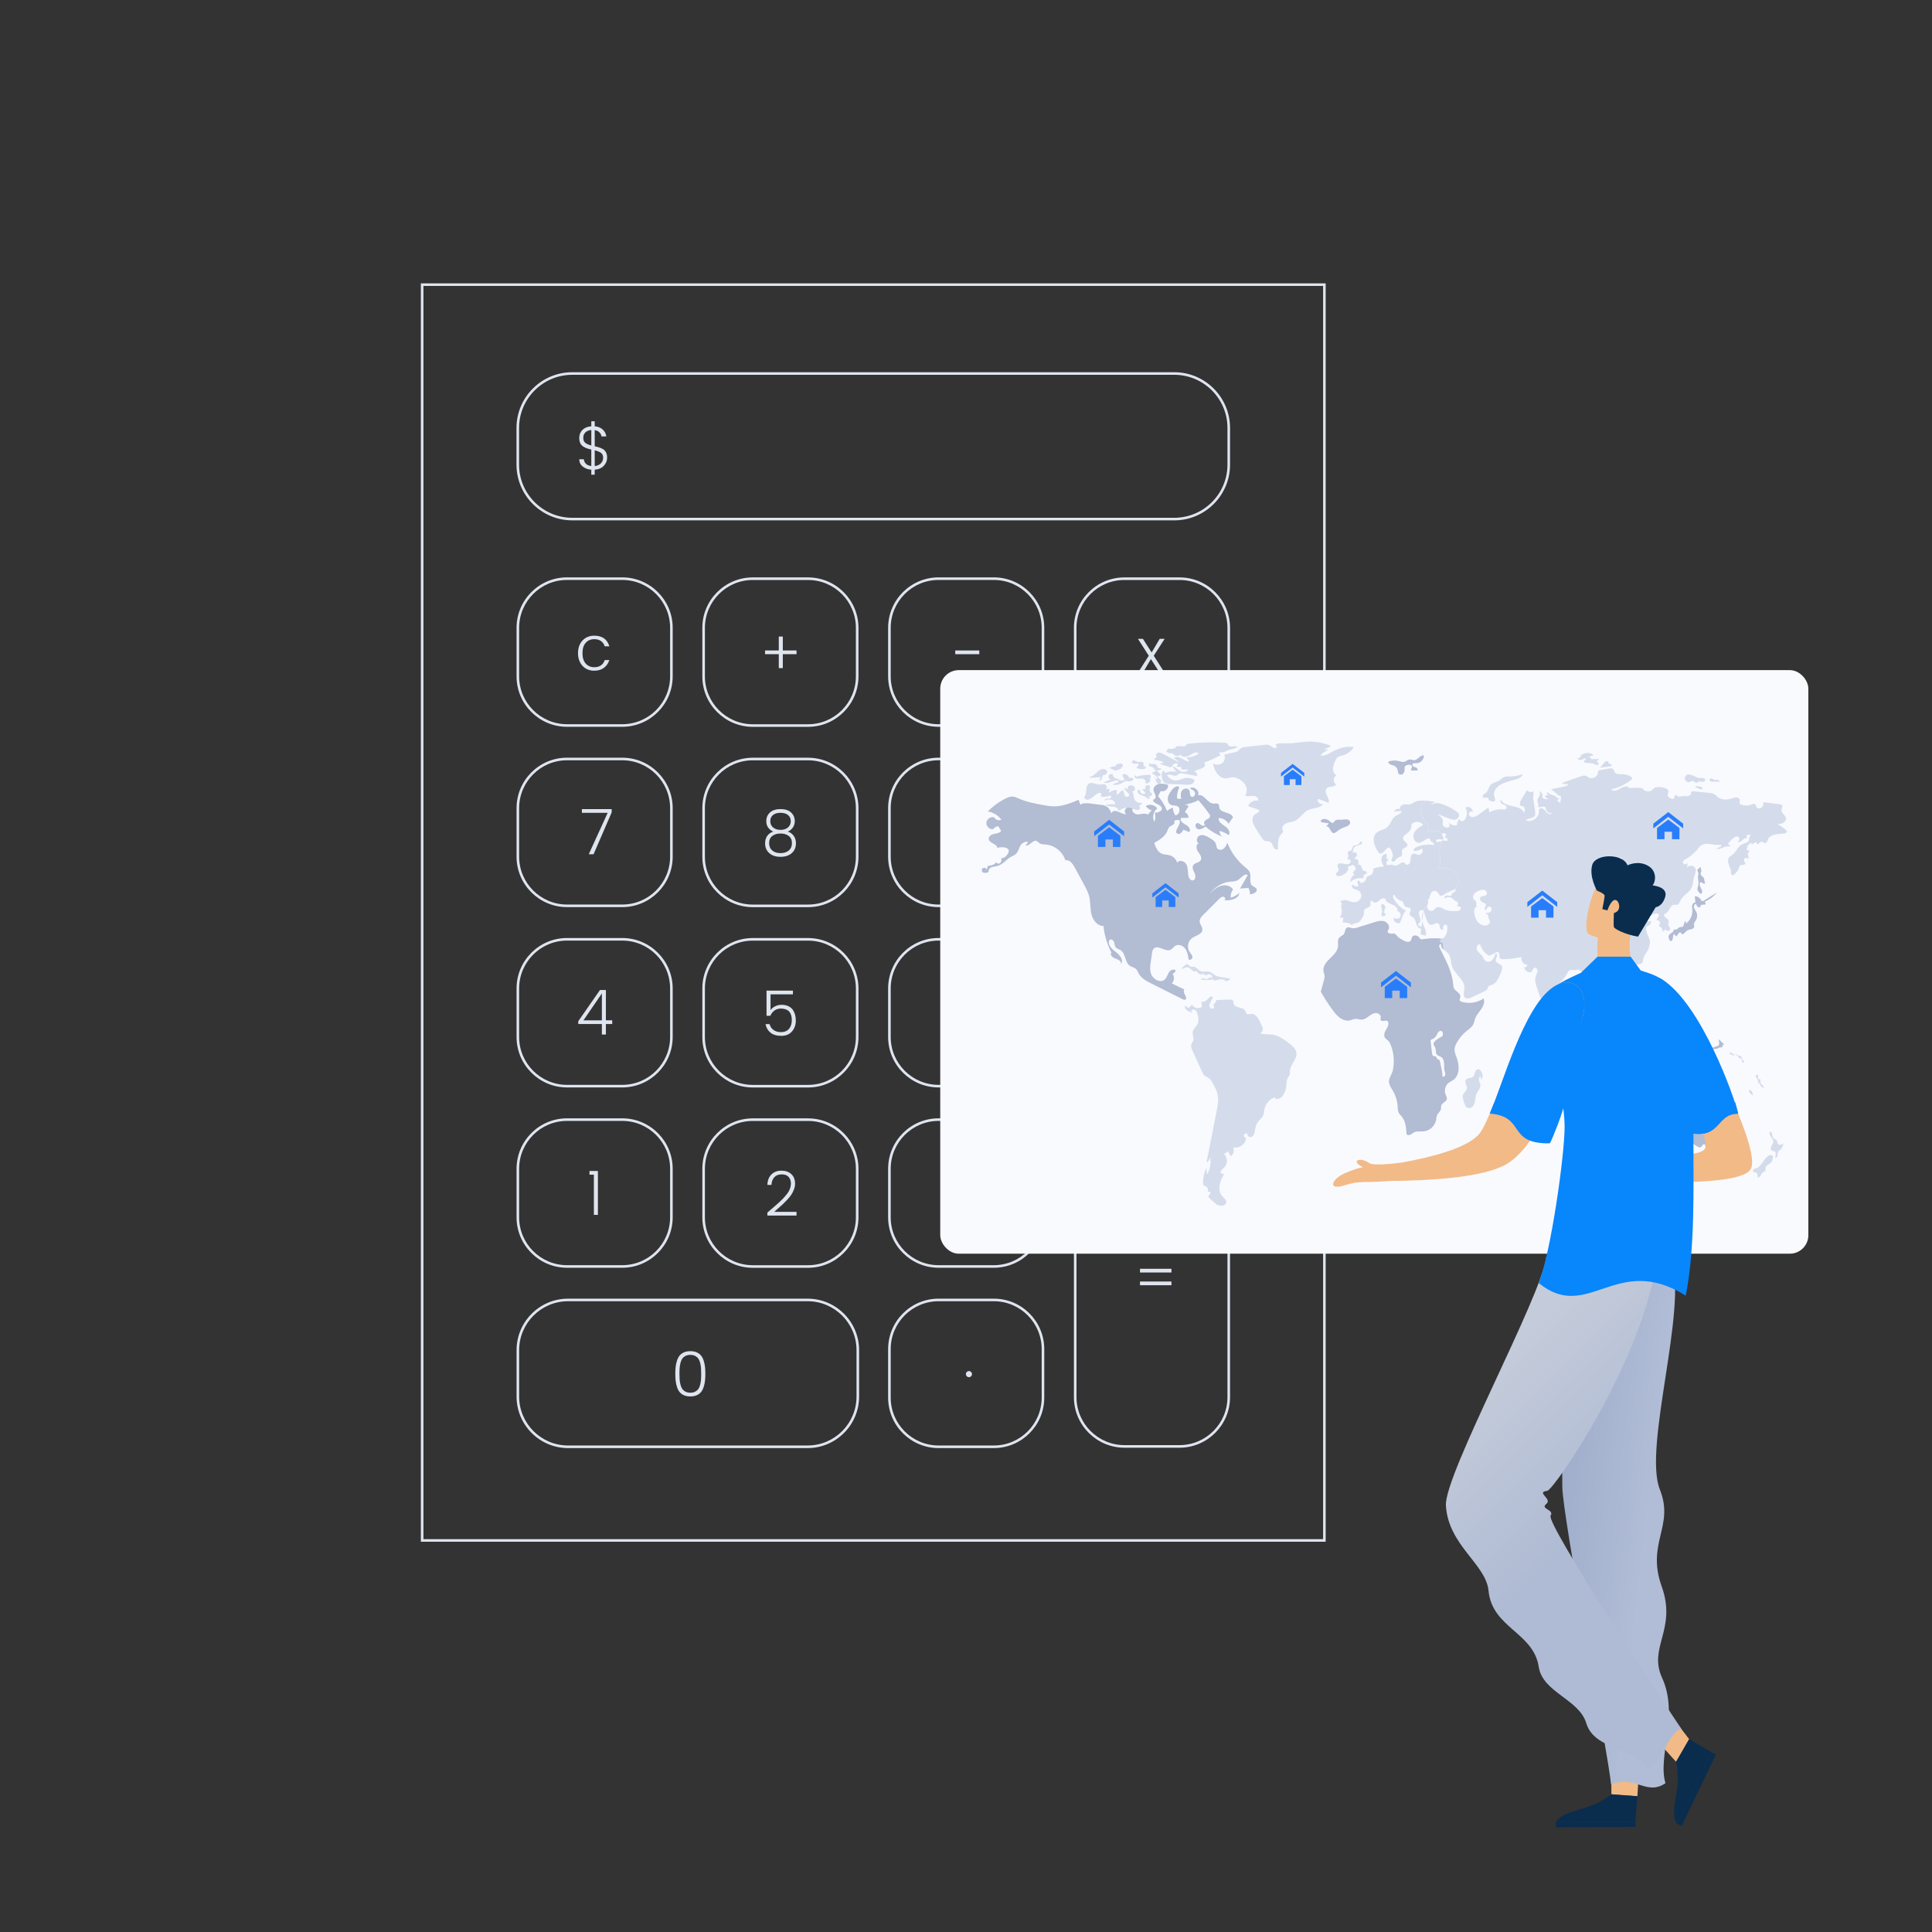 <?xml version="1.0" encoding="UTF-8"?><svg id="Layer_1" xmlns="http://www.w3.org/2000/svg" xmlns:xlink="http://www.w3.org/1999/xlink" viewBox="0 0 1500 1500"><rect x="0" y="0" width="1500" height="1500" fill="#333333" stroke="none"/><defs><style>.cls-1{fill:url(#linear-gradient);}.cls-2{fill:#f9fafe;}.cls-3{fill:#f2ba87;}.cls-4{fill:#b3c5ea;}.cls-5{fill:#b2bcd3;}.cls-6{fill:#d4dceb;}.cls-7{fill:#dfe5ef;}.cls-8{fill:#0a2d4e;}.cls-9{fill:#0886fc;}.cls-10{fill:#297dfa;}.cls-11{fill:url(#linear-gradient-2);}</style><linearGradient id="linear-gradient" x1="-2739.67" y1="1182.22" x2="-2621.98" y2="1168.72" gradientTransform="translate(-1460.12) rotate(-180) scale(1 -1)" gradientUnits="userSpaceOnUse"><stop offset="0" stop-color="#b1bdd6"/><stop offset="1" stop-color="#95a4c5"/></linearGradient><linearGradient id="linear-gradient-2" x1="-2620.82" y1="1061.4" x2="-2719.22" y2="1158.83" gradientTransform="translate(-1460.12) rotate(-180) scale(1 -1)" gradientUnits="userSpaceOnUse"><stop offset="0" stop-color="#c4cbda"/><stop offset="1" stop-color="#afbbd4"/></linearGradient></defs><g><path class="cls-7" d="M483.1,564.28h-42.88c-21.6,0-39.17-17.57-39.17-39.17v-37.67c0-21.6,17.57-39.17,39.17-39.17h42.88c21.6,0,39.17,17.57,39.17,39.17v37.67c0,21.6-17.57,39.17-39.17,39.17Zm-42.88-114.01c-20.5,0-37.17,16.67-37.17,37.17v37.67c0,20.5,16.67,37.17,37.17,37.17h42.88c20.5,0,37.17-16.67,37.17-37.17v-37.67c0-20.5-16.67-37.17-37.17-37.17h-42.88Z"/><path class="cls-7" d="M627.34,564.31h-42.88c-21.6,0-39.17-17.57-39.17-39.17v-37.67c0-21.6,17.57-39.17,39.17-39.17h42.88c21.6,0,39.17,17.57,39.17,39.17v37.67c0,21.6-17.57,39.17-39.17,39.17Zm-42.88-114.01c-20.5,0-37.17,16.67-37.17,37.17v37.67c0,20.5,16.67,37.17,37.17,37.17h42.88c20.5,0,37.17-16.67,37.17-37.17v-37.67c0-20.5-16.67-37.17-37.17-37.17h-42.88Z"/><path class="cls-7" d="M771.59,564.28h-42.88c-21.6,0-39.17-17.57-39.17-39.17v-37.67c0-21.6,17.57-39.17,39.17-39.17h42.88c21.6,0,39.17,17.57,39.17,39.17v37.67c0,21.6-17.57,39.17-39.17,39.17Zm-42.88-114.01c-20.5,0-37.17,16.67-37.17,37.17v37.67c0,20.5,16.67,37.17,37.17,37.17h42.88c20.5,0,37.17-16.67,37.17-37.17v-37.67c0-20.5-16.67-37.17-37.17-37.17h-42.88Z"/><path class="cls-7" d="M915.83,564.31h-42.88c-21.6,0-39.17-17.57-39.17-39.17v-37.67c0-21.6,17.57-39.17,39.17-39.17h42.88c21.6,0,39.17,17.57,39.17,39.17v37.67c0,21.6-17.57,39.17-39.17,39.17Zm-42.88-114.01c-20.5,0-37.17,16.67-37.17,37.17v37.67c0,20.5,16.67,37.17,37.17,37.17h42.88c20.5,0,37.17-16.67,37.17-37.17v-37.67c0-20.5-16.67-37.17-37.17-37.17h-42.88Z"/><path class="cls-7" d="M1029.25,1197H326.75V220h702.5v977Zm-700.5-2h698.5V222H328.75v973Z"/><path class="cls-7" d="M911.74,404H444.26c-23.85,0-43.26-19.41-43.26-43.26v-28.48c0-23.85,19.41-43.26,43.26-43.26h467.48c23.85,0,43.26,19.41,43.26,43.26v28.48c0,23.85-19.41,43.26-43.26,43.26Zm-467.48-113c-22.75,0-41.26,18.51-41.26,41.26v28.48c0,22.75,18.51,41.26,41.26,41.26h467.48c22.75,0,41.26-18.51,41.26-41.26v-28.48c0-22.75-18.51-41.26-41.26-41.26H444.26Z"/><path class="cls-7" d="M452.27,516.96c-2.34-2.5-3.5-5.78-3.5-9.84s1.17-7.34,3.5-9.84c2.34-2.5,5.38-3.74,9.12-3.74,6.14,0,10.05,2.75,11.71,8.26h-3.6c-.54-1.76-1.51-3.13-2.9-4.1-1.39-.98-3.13-1.46-5.21-1.46-2.72,0-4.93,.94-6.62,2.81s-2.54,4.56-2.54,8.06,.85,6.2,2.54,8.09c1.7,1.89,3.9,2.83,6.62,2.83,2.08,0,3.82-.49,5.21-1.46,1.39-.98,2.36-2.34,2.9-4.1h3.6c-.83,2.5-2.22,4.5-4.18,6-1.95,1.5-4.46,2.26-7.54,2.26-3.74,0-6.78-1.25-9.12-3.74Z"/><path class="cls-7" d="M471.38,355.27c0,2.37-.83,4.46-2.5,6.29-1.66,1.82-4.05,2.86-7.15,3.12v3.89h-2.64v-3.89c-2.72-.22-4.96-1.06-6.72-2.5s-2.64-3.31-2.64-5.62h3.55c.13,1.38,.66,2.54,1.61,3.5,.94,.96,2.34,1.54,4.2,1.73v-12.77c-1.44-.32-2.61-.64-3.5-.96-.9-.32-1.86-.8-2.88-1.44-1.99-1.31-2.98-3.5-2.98-6.58,0-2.53,.82-4.62,2.47-6.26,1.65-1.65,3.94-2.58,6.89-2.81v-3.89h2.64v3.89c2.53,.22,4.58,1.04,6.14,2.45,1.57,1.41,2.53,3.22,2.88,5.42h-3.79c-.1-1.12-.6-2.15-1.51-3.1-.91-.94-2.15-1.54-3.72-1.8v12.53c3.87,.83,6.43,1.9,7.68,3.22,1.31,1.34,1.97,3.2,1.97,5.57Zm-16.82-19.61c-1.14,1.04-1.7,2.46-1.7,4.25s.54,3.11,1.61,3.96c1.07,.85,2.62,1.51,4.63,1.99v-12c-1.89,.16-3.4,.76-4.54,1.8Zm11.98,24.07c1.15-1.18,1.73-2.63,1.73-4.34s-.56-2.98-1.68-3.79-2.74-1.48-4.85-1.99v12.24c2.05-.22,3.65-.93,4.8-2.11Z"/><path class="cls-7" d="M618.43,505.02v2.88h-10.66v10.8h-3.12v-10.8h-10.66v-2.88h10.66v-10.8h3.12v10.8h10.66Z"/><path class="cls-7" d="M741.65,507.91v-2.88h18.67v2.88h-18.67Z"/><path class="cls-7" d="M483.1,704.28h-42.88c-21.6,0-39.17-17.57-39.17-39.17v-37.67c0-21.6,17.57-39.17,39.17-39.17h42.88c21.6,0,39.17,17.57,39.17,39.17v37.67c0,21.6-17.57,39.17-39.17,39.17Zm-42.88-114.01c-20.5,0-37.17,16.67-37.17,37.17v37.67c0,20.5,16.67,37.17,37.17,37.17h42.88c20.5,0,37.17-16.67,37.17-37.17v-37.67c0-20.5-16.67-37.17-37.17-37.17h-42.88Z"/><path class="cls-7" d="M627.34,704.31h-42.88c-21.6,0-39.17-17.57-39.17-39.17v-37.67c0-21.6,17.57-39.17,39.17-39.17h42.88c21.6,0,39.17,17.57,39.17,39.17v37.67c0,21.6-17.57,39.17-39.17,39.17Zm-42.88-114.01c-20.5,0-37.17,16.67-37.17,37.17v37.67c0,20.5,16.67,37.17,37.17,37.17h42.88c20.5,0,37.17-16.67,37.17-37.17v-37.67c0-20.5-16.67-37.17-37.17-37.17h-42.88Z"/><path class="cls-7" d="M771.59,704.28h-42.88c-21.6,0-39.17-17.57-39.17-39.17v-37.67c0-21.6,17.57-39.17,39.17-39.17h42.88c21.6,0,39.17,17.57,39.17,39.17v37.67c0,21.6-17.57,39.17-39.17,39.17Zm-42.88-114.01c-20.5,0-37.17,16.67-37.17,37.17v37.67c0,20.5,16.67,37.17,37.17,37.17h42.88c20.5,0,37.17-16.67,37.17-37.17v-37.67c0-20.5-16.67-37.17-37.17-37.17h-42.88Z"/><path class="cls-7" d="M915.83,704.31h-42.88c-21.6,0-39.17-17.57-39.17-39.17v-37.67c0-21.6,17.57-39.17,39.17-39.17h42.88c21.6,0,39.17,17.57,39.17,39.17v37.67c0,21.6-17.57,39.17-39.17,39.17Zm-42.88-114.01c-20.5,0-37.17,16.67-37.17,37.17v37.67c0,20.5,16.67,37.17,37.17,37.17h42.88c20.5,0,37.17-16.67,37.17-37.17v-37.67c0-20.5-16.67-37.17-37.17-37.17h-42.88Z"/><path class="cls-7" d="M451.77,628.19h23.14v2.54l-14.06,32.5h-3.74l14.69-32.16h-20.02v-2.88Z"/><path class="cls-7" d="M887.7,671.19l13.15-53.09h3.41l-13.2,53.09h-3.36Z"/><path class="cls-7" d="M594.93,637.54c0-2.75,.96-5,2.88-6.74,1.92-1.74,4.65-2.62,8.18-2.62s6.26,.87,8.18,2.62c1.92,1.74,2.88,3.99,2.88,6.74,0,1.89-.5,3.55-1.51,4.99-1.01,1.44-2.31,2.48-3.91,3.12,1.89,.58,3.42,1.66,4.58,3.26,1.17,1.6,1.75,3.54,1.75,5.81,0,3.2-1.09,5.75-3.26,7.66-2.18,1.9-5.08,2.86-8.71,2.86s-6.54-.95-8.71-2.86c-2.18-1.9-3.26-4.46-3.26-7.66,0-2.3,.58-4.25,1.73-5.83,1.15-1.58,2.69-2.66,4.61-3.24-3.62-1.66-5.42-4.37-5.42-8.11Zm19.92,17.02c0-2.45-.82-4.3-2.47-5.54-1.65-1.25-3.78-1.87-6.38-1.87s-4.74,.62-6.38,1.87-2.47,3.1-2.47,5.54,.8,4.36,2.4,5.74c1.6,1.38,3.75,2.06,6.46,2.06s4.86-.69,6.46-2.06c1.6-1.38,2.4-3.29,2.4-5.74Zm-3.02-21.77c-1.41-1.15-3.36-1.73-5.86-1.73s-4.44,.58-5.83,1.73-2.09,2.74-2.09,4.78,.74,3.66,2.21,4.9c1.47,1.23,3.38,1.85,5.74,1.85s4.26-.62,5.74-1.85c1.47-1.23,2.21-2.86,2.21-4.9s-.7-3.62-2.11-4.78Z"/><path class="cls-7" d="M749.14,661.3c2.78,0,4.83-1.08,6.14-3.24s1.97-5.96,1.97-11.4c-1.82,2.94-4.77,4.42-8.83,4.42-3.1,0-5.74-1.02-7.9-3.07-2.16-2.05-3.24-4.78-3.24-8.21s.99-6.18,2.98-8.28c1.98-2.1,4.86-3.14,8.64-3.14s6.58,1.42,8.4,4.25,2.74,7.32,2.74,13.46-.82,10.7-2.47,13.66c-1.65,2.96-4.5,4.44-8.57,4.44-3.07,0-5.53-.8-7.37-2.4-1.84-1.6-2.95-3.62-3.34-6.05h3.02c.83,3.71,3.44,5.57,7.82,5.57Zm-8.74-21.6c0,2.56,.72,4.61,2.16,6.14,1.44,1.54,3.47,2.3,6.1,2.3s4.61-.74,5.95-2.23c1.34-1.49,2.02-3.53,2.02-6.12s-.72-4.66-2.16-6.22c-1.44-1.55-3.41-2.33-5.9-2.33s-4.48,.77-5.95,2.3c-1.47,1.54-2.21,3.58-2.21,6.14Z"/><path class="cls-7" d="M483.1,844.28h-42.88c-21.6,0-39.17-17.57-39.17-39.17v-37.67c0-21.6,17.57-39.17,39.17-39.17h42.88c21.6,0,39.17,17.57,39.17,39.17v37.67c0,21.6-17.57,39.17-39.17,39.17Zm-42.88-114.01c-20.5,0-37.17,16.67-37.17,37.17v37.67c0,20.5,16.67,37.17,37.17,37.17h42.88c20.5,0,37.17-16.67,37.17-37.17v-37.67c0-20.5-16.67-37.17-37.17-37.17h-42.88Z"/><path class="cls-7" d="M627.34,844.31h-42.88c-21.6,0-39.17-17.57-39.17-39.17v-37.67c0-21.6,17.57-39.17,39.17-39.17h42.88c21.6,0,39.17,17.57,39.17,39.17v37.67c0,21.6-17.57,39.17-39.17,39.17Zm-42.88-114.01c-20.5,0-37.17,16.67-37.17,37.17v37.67c0,20.5,16.67,37.17,37.17,37.17h42.88c20.5,0,37.17-16.67,37.17-37.17v-37.67c0-20.5-16.67-37.17-37.17-37.17h-42.88Z"/><path class="cls-7" d="M771.59,844.28h-42.88c-21.6,0-39.17-17.57-39.17-39.17v-37.67c0-21.6,17.57-39.17,39.17-39.17h42.88c21.6,0,39.17,17.57,39.17,39.17v37.67c0,21.6-17.57,39.17-39.17,39.17Zm-42.88-114.01c-20.5,0-37.17,16.67-37.17,37.17v37.67c0,20.5,16.67,37.17,37.17,37.17h42.88c20.5,0,37.17-16.67,37.17-37.17v-37.67c0-20.5-16.67-37.17-37.17-37.17h-42.88Z"/><path class="cls-7" d="M915.83,844.31h-42.88c-21.6,0-39.17-17.57-39.17-39.17v-37.67c0-21.6,17.57-39.17,39.17-39.17h42.88c21.6,0,39.17,17.57,39.17,39.17v37.67c0,21.6-17.57,39.17-39.17,39.17Zm-42.88-114.01c-20.5,0-37.17,16.67-37.17,37.17v37.67c0,20.5,16.67,37.17,37.17,37.17h42.88c20.5,0,37.17-16.67,37.17-37.17v-37.67c0-20.5-16.67-37.17-37.17-37.17h-42.88Z"/><path class="cls-7" d="M467.3,803.22v-8.16h-18.34v-2.16l16.85-24.24h4.61v23.52h4.9v2.88h-4.9v8.16h-3.12Zm0-11.04v-20.88l-14.3,20.88h14.3Z"/><path class="cls-7" d="M883.15,781.41c-1.26-1.26-1.9-2.92-1.9-4.97s.63-3.7,1.9-4.94c1.26-1.25,2.87-1.87,4.82-1.87s3.56,.62,4.82,1.87c1.26,1.25,1.9,2.9,1.9,4.94s-.63,3.7-1.9,4.97-2.87,1.9-4.82,1.9-3.56-.63-4.82-1.9Zm-.26,21.82l19.68-33.12h3.41l-19.68,33.12h-3.41Zm8.64-26.76c0-3.12-1.19-4.68-3.58-4.68s-3.58,1.56-3.58,4.68,1.19,4.68,3.58,4.68,3.58-1.56,3.58-4.68Zm4.58,25.34c-1.26-1.26-1.9-2.92-1.9-4.97s.63-3.7,1.9-4.95c1.26-1.25,2.87-1.87,4.82-1.87s3.56,.62,4.82,1.87c1.26,1.25,1.9,2.9,1.9,4.95s-.63,3.7-1.9,4.97c-1.26,1.27-2.87,1.9-4.82,1.9s-3.56-.63-4.82-1.9Zm8.38-4.94c0-3.12-1.19-4.68-3.58-4.68s-3.58,1.56-3.58,4.68,1.19,4.68,3.58,4.68,3.58-1.56,3.58-4.68Z"/><path class="cls-7" d="M595.12,769.14h20.5v2.88h-17.38v12.29c.74-1.18,1.89-2.18,3.46-2.98,1.57-.8,3.3-1.2,5.18-1.2s3.59,.34,5.11,1.03,2.7,1.62,3.53,2.81c1.57,2.3,2.35,5.11,2.35,8.4s-.98,6.1-2.95,8.4c-1.97,2.3-4.74,3.46-8.3,3.46s-6.37-.82-8.4-2.47c-2.03-1.65-3.32-3.86-3.86-6.65h3.12c.54,1.95,1.58,3.48,3.1,4.58,1.52,1.1,3.4,1.66,5.64,1.66,2.82,0,4.94-.86,6.38-2.57,1.44-1.71,2.16-3.96,2.16-6.74,0-5.98-2.85-8.98-8.54-8.98-1.89,0-3.53,.5-4.92,1.49-1.39,.99-2.46,2.35-3.19,4.08h-2.98v-19.49Z"/><path class="cls-7" d="M749.28,771.25c-3.17,0-5.5,1.14-7.01,3.41s-2.3,6.22-2.4,11.86c.86-1.73,2.18-3.09,3.96-4.08,1.78-.99,3.82-1.49,6.12-1.49,3.2,0,5.79,1.05,7.78,3.14,1.98,2.1,2.98,4.88,2.98,8.35s-.94,6.3-2.83,8.5c-1.89,2.19-4.67,3.29-8.35,3.29-2.11,0-3.93-.34-5.45-1.01s-2.72-1.54-3.6-2.59c-.88-1.06-1.58-2.43-2.09-4.13-.51-1.7-.85-3.38-1.01-5.04-.16-1.66-.24-3.63-.24-5.9,0-5.38,.98-9.58,2.95-12.62,1.97-3.04,5.03-4.56,9.19-4.56,2.94,0,5.3,.79,7.08,2.38,1.78,1.58,2.81,3.53,3.1,5.83h-2.98c-.45-1.86-1.24-3.21-2.38-4.06s-2.74-1.27-4.82-1.27Zm8.35,21.38c0-2.74-.7-4.88-2.09-6.43-1.39-1.55-3.36-2.33-5.9-2.33s-4.7,.72-6.48,2.16c-1.78,1.44-2.66,3.54-2.66,6.29s.74,4.94,2.23,6.58c1.49,1.63,3.61,2.45,6.36,2.45s4.86-.77,6.34-2.3c1.47-1.54,2.21-3.67,2.21-6.41Z"/><path class="cls-7" d="M483.1,984.28h-42.88c-21.6,0-39.17-17.57-39.17-39.17v-37.67c0-21.6,17.57-39.17,39.17-39.17h42.88c21.6,0,39.17,17.57,39.17,39.17v37.67c0,21.6-17.57,39.17-39.17,39.17Zm-42.88-114.01c-20.5,0-37.17,16.67-37.17,37.17v37.67c0,20.5,16.67,37.17,37.17,37.17h42.88c20.5,0,37.17-16.67,37.17-37.17v-37.67c0-20.5-16.67-37.17-37.17-37.17h-42.88Z"/><path class="cls-7" d="M627.34,984.31h-42.88c-21.6,0-39.17-17.57-39.17-39.17v-37.67c0-21.6,17.57-39.17,39.17-39.17h42.88c21.6,0,39.17,17.57,39.17,39.17v37.67c0,21.6-17.57,39.17-39.17,39.17Zm-42.88-114.01c-20.5,0-37.17,16.67-37.17,37.17v37.67c0,20.5,16.67,37.17,37.17,37.17h42.88c20.5,0,37.17-16.67,37.17-37.17v-37.67c0-20.5-16.67-37.17-37.17-37.17h-42.88Z"/><path class="cls-7" d="M771.59,984.28h-42.88c-21.6,0-39.17-17.57-39.17-39.17v-37.67c0-21.6,17.57-39.17,39.17-39.17h42.88c21.6,0,39.17,17.57,39.17,39.17v37.67c0,21.6-17.57,39.17-39.17,39.17Zm-42.88-114.01c-20.5,0-37.17,16.67-37.17,37.17v37.67c0,20.5,16.67,37.17,37.17,37.17h42.88c20.5,0,37.17-16.67,37.17-37.17v-37.67c0-20.5-16.67-37.17-37.17-37.17h-42.88Z"/><path class="cls-7" d="M461.09,943.22v-31.2h-3.41v-2.88h6.53v34.08h-3.12Z"/><path class="cls-7" d="M595.78,943.75v-2.3c.74-.64,1.83-1.58,3.29-2.83s2.57-2.21,3.34-2.88c.77-.67,1.77-1.58,3-2.71,1.23-1.14,2.19-2.08,2.88-2.83s1.46-1.65,2.3-2.69c.85-1.04,1.5-1.98,1.94-2.81,1.02-2.02,1.54-3.99,1.54-5.93s-.58-3.58-1.73-4.95c-1.15-1.36-2.98-2.04-5.47-2.04s-4.41,.75-5.74,2.26c-1.33,1.5-2.06,3.47-2.18,5.9h-3.17c.16-3.52,1.23-6.24,3.22-8.16s4.55-2.88,7.7-2.88,5.7,.89,7.66,2.66c1.95,1.78,2.93,4.28,2.93,7.51,0,1.41-.29,2.87-.86,4.39-.58,1.52-1.23,2.85-1.97,3.98-.74,1.14-1.79,2.45-3.17,3.94s-2.49,2.62-3.34,3.41c-.85,.79-2.09,1.89-3.72,3.31s-2.67,2.34-3.12,2.76h17.33v2.88h-22.66Z"/><path class="cls-7" d="M742.58,910.65c2.05-1.52,4.62-2.28,7.73-2.28s5.58,.84,7.42,2.52c1.84,1.68,2.76,3.82,2.76,6.41,0,1.82-.54,3.46-1.61,4.9-1.07,1.44-2.5,2.43-4.3,2.98v.24c2.05,.51,3.65,1.58,4.8,3.22,1.15,1.63,1.73,3.76,1.73,6.38s-.94,4.85-2.83,6.67c-1.89,1.82-4.5,2.74-7.85,2.74s-6.07-.84-8.18-2.52c-2.11-1.68-3.33-4.02-3.65-7.03h3.12c.22,1.92,1.1,3.51,2.62,4.78,1.52,1.27,3.52,1.9,6,1.9s4.38-.66,5.71-1.97c1.33-1.31,1.99-3.02,1.99-5.14,0-2.79-.89-4.76-2.66-5.93-1.78-1.17-4.44-1.75-7.99-1.75h-1.06v-2.83h1.1c6.62-.03,9.94-2.13,9.94-6.29,0-1.95-.62-3.5-1.87-4.66-1.25-1.15-3.02-1.73-5.3-1.73s-4.11,.49-5.47,1.46c-1.36,.98-2.18,2.38-2.47,4.2h-3.22c.32-2.66,1.5-4.74,3.55-6.26Z"/><path class="cls-7" d="M771.59,1124.28h-42.88c-21.6,0-39.17-17.57-39.17-39.17v-37.67c0-21.6,17.57-39.17,39.17-39.17h42.88c21.6,0,39.17,17.57,39.17,39.17v37.67c0,21.6-17.57,39.17-39.17,39.17Zm-42.88-114.01c-20.5,0-37.17,16.67-37.17,37.17v37.67c0,20.5,16.67,37.17,37.17,37.17h42.88c20.5,0,37.17-16.67,37.17-37.17v-37.67c0-20.5-16.67-37.17-37.17-37.17h-42.88Z"/><path class="cls-7" d="M885.09,987.96v-2.88h24.43v2.88h-24.43Zm0,9.89v-2.88h24.43v2.88h-24.43Z"/><path class="cls-7" d="M531.05,1049.95c1.39-.61,3.03-.91,4.92-.91s3.53,.3,4.92,.91c1.39,.61,2.51,1.42,3.36,2.45,.85,1.03,1.53,2.31,2.04,3.87,.51,1.55,.86,3.14,1.06,4.78,.19,1.63,.29,3.49,.29,5.57s-.1,3.94-.29,5.57c-.19,1.63-.54,3.22-1.06,4.78-.51,1.55-1.19,2.84-2.04,3.86-.85,1.03-1.97,1.84-3.36,2.45s-3.03,.91-4.92,.91-3.53-.3-4.92-.91c-1.39-.61-2.51-1.42-3.36-2.45-.85-1.02-1.53-2.31-2.04-3.86-.51-1.55-.86-3.14-1.06-4.78-.19-1.63-.29-3.49-.29-5.57s.1-3.94,.29-5.57c.19-1.63,.54-3.22,1.06-4.78,.51-1.55,1.19-2.84,2.04-3.87,.85-1.02,1.97-1.84,3.36-2.45Zm8.71,2.81c-1.06-.56-2.32-.84-3.79-.84s-2.74,.28-3.79,.84c-1.06,.56-1.88,1.26-2.47,2.11-.59,.85-1.06,1.95-1.39,3.31-.34,1.36-.55,2.67-.65,3.94-.1,1.26-.14,2.76-.14,4.49s.05,3.22,.14,4.49c.1,1.26,.31,2.58,.65,3.94,.34,1.36,.8,2.46,1.39,3.31,.59,.85,1.42,1.55,2.47,2.11,1.06,.56,2.32,.84,3.79,.84s2.74-.28,3.79-.84c1.06-.56,1.88-1.26,2.47-2.11,.59-.85,1.06-1.95,1.39-3.31,.34-1.36,.55-2.67,.65-3.94s.14-2.76,.14-4.49-.05-3.22-.14-4.49c-.1-1.26-.31-2.58-.65-3.94-.34-1.36-.8-2.46-1.39-3.31-.59-.85-1.42-1.55-2.47-2.11Z"/><path class="cls-7" d="M753.94,1068.53c-.46,.46-1.02,.7-1.66,.7s-1.19-.23-1.66-.7c-.46-.46-.7-1.02-.7-1.66s.23-1.19,.7-1.66,1.02-.7,1.66-.7,1.19,.23,1.66,.7c.46,.46,.7,1.02,.7,1.66s-.23,1.19-.7,1.66Z"/><path class="cls-7" d="M904.21,496.02l-8.45,13.1,8.4,13.1h-3.84l-6.77-10.51-6.19,10.51h-3.84l8.4-13.1-8.4-13.1h3.84l6.77,10.56,6.24-10.56h3.84Z"/><path class="cls-7" d="M915.73,1124h-42.68c-21.65,0-39.27-17.62-39.27-39.27v-177.17c0-21.65,17.62-39.27,39.27-39.27h42.68c21.65,0,39.27,17.62,39.27,39.27v177.17c0,21.65-17.62,39.27-39.27,39.27Zm-42.68-253.71c-20.55,0-37.27,16.72-37.27,37.27v177.17c0,20.55,16.72,37.27,37.27,37.27h42.68c20.55,0,37.27-16.72,37.27-37.27v-177.17c0-20.55-16.72-37.27-37.27-37.27h-42.68Z"/><path class="cls-7" d="M627.01,1124.28h-185.96c-22.05,0-39.99-17.94-39.99-39.99v-36.03c0-22.05,17.94-39.99,39.99-39.99h185.96c22.05,0,39.99,17.94,39.99,39.99v36.03c0,22.05-17.94,39.99-39.99,39.99Zm-185.96-114.01c-20.95,0-37.99,17.04-37.99,37.99v36.03c0,20.95,17.04,37.99,37.99,37.99h185.96c20.95,0,37.99-17.04,37.99-37.99v-36.03c0-20.95-17.04-37.99-37.99-37.99h-185.96Z"/></g><g><g><rect class="cls-2" x="730" y="520.29" width="674" height="453.08" rx="14.38" ry="14.38"/><g><path class="cls-5" d="M1151.86,775.22c-4.86,3.29-11.22,4.27-16.85,2.6-.63-.19-1.32-.46-1.61-1.05-.43-.89,.26-1.9,.38-2.88,.36-2.82-3.66-4.04-4.94-6.58-.51-1-.55-2.17-.63-3.29-.78-9.93-5.95-18.88-10.31-27.84-.31-.65-.64-1.36-.5-2.08,.13-.71,.95-1.33,1.59-.98-.47,1.69,.56,3.66,2.22,4.22,.76-2.89,1.17-6.69-1.42-8.17-.88-.51-1.94-.6-2.95-.65-4-.2-8.02,.03-11.96,.67-.66,.11-1.38,.22-1.96-.13-.51-.3-.77-.88-1.13-1.35-.97-1.3-3.55-2-4.93-.87-1.52,1.26-.36,3.99-3.28,4.37-1.66,.22-3.24-.64-4.69-1.46-1.55-.88-3.14-1.79-4.27-3.17-.4-.49-.75-1.05-1.29-1.38-1.03-.65-2.36-.3-3.58-.31-1.22,0-2.7-.9-2.38-2.07,.1-.36,.37-.66,.58-.97,1.53-2.35-.5-5.7-3.17-6.55-2.67-.85-5.56,0-8.24,.84-4.01,1.27-8.03,2.54-12.04,3.8-1.52,.48-3.1,.96-4.67,.68-1.34-.24-2.75-1.04-3.97-.44-1.66,.81-1.39,3.28-2.4,4.84-.96,1.48-3.01,1.96-3.99,3.43-1.15,1.7-.46,3.97-.58,6.01-.23,3.94-3.48,6.93-6.32,9.67-2.85,2.73-5.74,6.3-5.01,10.18,.23,1.19,.79,2.32,.87,3.52,.07,1-.2,1.99-.46,2.96-.83,3.05-1.67,6.11-2.51,9.16,2.8,4.95,5.9,9.74,9.28,14.33,1.66,2.26,3.43,4.51,5.74,6.11,2.3,1.6,5.25,2.5,7.96,1.77,1.21-.32,2.35-.96,3.6-1.09,1.74-.18,3.46,.64,5.21,.56,2.04-.09,3.82-1.36,5.46-2.58,1.64-1.22,3.43-2.48,5.47-2.54,2.05-.06,4.25,1.71,3.81,3.71-.1,.44-.31,.87-.24,1.31,.13,.95,1.36,1.28,2.31,1.15,.95-.13,1.96-.48,2.82-.06,1.17,.58,1.3,2.23,.92,3.48-.53,1.69-1.66,3.12-2.41,4.72-.75,1.61-1.06,3.64,0,5.05,.55,.73,1.39,1.18,2.08,1.79,1.14,1.01,1.82,2.44,2.38,3.86,2.38,6.08,2.9,12.85,1.58,19.24-.59,2.82-2.38,5.12-2.95,7.73-.64,2.94,1.71,6.22,3.08,8.62,2.1,3.64,3.34,7.78,3.6,11.97,.1,1.67,.07,3.42,.84,4.91,.58,1.12,1.54,1.97,2.34,2.94,3.05,3.72,3.44,8.89,3.69,13.7,.64,.86,1.97,.85,2.94,.39,.97-.46,1.75-1.24,2.69-1.75,2.37-1.27,5.26-.61,7.93-.91,4.59-.52,8.63-4.31,9.42-8.87,.22-1.26,.22-2.59,.77-3.75,.82-1.75,2.78-2.93,3.05-4.85,.1-.76-.09-1.55,.08-2.29,.52-2.36,4.13-3.1,4.45-5.5,.15-1.15-.55-2.21-1-3.29-1.33-3.18-.21-7.21,2.57-9.25,1.04-.76,2.25-1.26,3.31-2,5.1-3.54,4.99-11.22,2.84-17.05-.84-2.27-1.92-4.57-1.76-6.99,.1-1.6,.74-3.11,1.49-4.52,1.87-3.55,4.46-6.73,7.57-9.27,2.03-1.65,4.35-3.14,5.51-5.49,.71-1.43,.91-3.06,1.46-4.56,1.01-2.73,3.11-4.89,4.75-7.29,1.64-2.4,2.86-5.48,1.78-8.19Zm-29.76,59.19c-.14,1-1.26,1.94-2.13,1.42-.03-2.67-.61-5.3-1.18-7.91-.27-1.25-.55-2.5-.82-3.75-.13-.58-.3-1.23-.82-1.51-.37-.2-.85-.17-1.19-.42-.51-.37-.48-1.18-.9-1.65-.56-.62-1.6-.4-2.3-.84-.7-.44-.86-1.36-.96-2.18l-1.06-9.05c-.04-.35-.08-.73,.11-1.03,.21-.33,.62-.46,.98-.6,1.58-.6,2.92-1.82,3.65-3.34,.31-.65,.52-1.35,.95-1.93,1.54-2.09,3.6-1.46,3.78,.58,.24,2.84-.88,2.48-2.48,3.48-1.22,.76-3.32,2.05-4.16,3.33-1.27,1.92-.14,2.46,.73,4.33,.81,1.73,.04,4.07,1.31,5.5,.82,.93,2.2,1.1,3.25,1.76,1.64,1.04,2.24,3.14,2.35,5.07,.11,1.94-.14,3.91,.34,5.79,.25,.98,.7,1.95,.57,2.95Z"/><path class="cls-6" d="M1137.98,838.54c-1.04,1.9,1.09,4.11,.91,6.27-.18,2.22-2.66,3.61-3.17,5.77-.21,.89-.06,1.83,.15,2.72,.4,1.71,.99,3.37,1.77,4.94,.25,.51,.53,1.01,.94,1.4,1.27,1.19,3.47,.79,4.7-.44,1.24-1.23,1.71-3.02,1.97-4.74,.26-1.72,.36-3.5,1.05-5.1,1-2.33,3.21-4.29,3.08-6.82-.06-1.26-.72-2.41-1.02-3.64-.29-1.23-.04-2.8,1.11-3.31l.37,2.42c3.28-1.02-.74-11.86-4.3-6.38-1.45,2.23-.01,3.73-2.89,4.89-1.55,.62-3.75,.31-4.69,2.02Z"/><path class="cls-6" d="M1387.32,645.43c-.09-.37-.38-.66-.67-.92-1.97-1.81-4.18-3.38-6.54-4.63,1.49-.13,3.03-.27,4.36-.98,1.33-.7,2.4-2.13,2.2-3.62-.33-2.55-3.94-4.03-3.57-6.56,.17-1.14,1.17-2.3,.63-3.32-.38-.7-1.28-.88-2.08-.99-4.17-.56-8.33-1.12-12.51-1.67,.18,1.59-.26,3.36-1.54,4.32-1.3,.95-3.48,.64-4.09-.84-.21-.52-.23-1.12-.58-1.56-.74-.95-2.24-.4-3.39,.04-2.45,.95-5.26,.95-7.71-.01-.47-.19-.99-.45-1.19-.93-.29-.7,.19-1.47,.24-2.22,.06-1.29-1.27-2.3-2.57-2.42-1.28-.11-2.54,.41-3.78,.81-3.59,1.17-7.86,1.32-10.81-1.04-.87-.69-1.6-1.58-2.54-2.17-1.33-.84-2.96-1.01-4.52-1.18-4.03-.41-8.04-.82-12.07-1.23-.39-.04-.83-.06-1.15,.16-.52,.38-.43,1.17-.6,1.78-.32,1.2-1.68,1.82-2.91,1.91-1.24,.09-2.49-.21-3.72-.06-.92,.1-1.81,.44-2.73,.39-.93-.05-1.93-.7-1.91-1.62-1.15,.72-1.92,2.04-1.96,3.41-2.34,.26-5.29-1.41-4.78-3.72,.14-.59,.49-1.12,.54-1.73,.31-3.76-8.97-4.59-11.06-2.97-.57,.44-1.01,1.04-1.55,1.51-2.28,1.99-6.36,1.2-7.74-1.5-3.28-.41-6.62-.39-9.91,.04-1.34-2.27-4.81-1.2-7.04,.22s-5.46,2.81-7.16,.79c5.61-1.27,10.93-3.82,15.45-7.38,.45-.36,.95-.84,.84-1.42-.06-.4-.41-.68-.74-.92-2.08-1.45-4.64-2.21-7.18-2.15-1.86,.04-4.06,.38-5.23-1.05-.73-.87-.81-2.22-1.71-2.95-.85-.69-2.07-.53-3.15-.35-2.38,.43-4.78,.86-7.17,1.29-.37,.06-.78,.15-1.04,.42-.33,.37-.31,.93-.35,1.44-.21,3.15-4.17,5.37-6.97,3.91-.87-.46-1.62-1.2-2.57-1.49-1.2-.36-2.48,.05-3.66,.46-4.95,1.72-9.9,3.43-14.84,5.15,1.33,.91,3.06,1.2,4.62,.79,.46,.83-.74,1.56-1.67,1.76-3.78,.79-7.54,1.58-11.32,2.35,2.16,1.64,4.25,3.38,6.26,5.2,.97-.68,1.89,1.09,1.52,2.22-.36,1.13-1.04,2.54-.17,3.35-1.15-.39-2.15-1.24-2.71-2.34,.6-.44,1.19-.9,1.79-1.35-1.32,.27-2.76-.59-3.16-1.88-2.41-.46-4.71-1.5-6.64-3.01-.39,.91,.14,2.09,1.08,2.43-.88,.12-1.78,.23-2.67,.33,.29,1.38,1.53,2.5,2.94,2.67-1.77,.45-3.74,.03-5.19-1.09,1.32-1.99-.62-5.14-2.99-4.86,1.36,.18,1.59,2.14,.99,3.37-.6,1.24-1.66,2.35-1.64,3.72,.02,1.68,1.59,3.7,.28,4.77,1.59,1.33,4.54-1.09,5.87,.49,.41,.5,.45,1.18,.63,1.79,.52,1.85,2.55,3.13,4.44,2.81-1.09,1.73-3.68,.02-4.87-1.64-1.18-1.66-3.83-3.31-4.86-1.55-.33,.58-.27,1.28-.27,1.94-.06,4.8-5.7,8.61-10.18,6.87,1.71-2.1,5.71-1.27,7.01-3.64,.53-.97,.39-2.16,.23-3.25-.53-3.56-1.05-7.12-1.58-10.68,.31-1.64,.43-3.32,.36-4.99-1.88,.66-4.9,.57-4.83-1.41-1.6,2.64-3.19,5.28-4.79,7.92-.97,1.59-1.71,4.09-.04,4.92,1.11-.45,2.41,.49,2.72,1.65,.32,1.15-.09,2.38-.62,3.46-2.4-6.63-14.52-3.57-17.67-9.87-1.45,.56-.13,2.78,1.33,3.31,1.47,.53,3.47,1.47,2.94,2.92-.41,1.14-1.99,1.14-3.19,1.06-3.5-.25-7.07,.56-10.13,2.29-.27-1.23-.55-2.45-.82-3.67-2.55,1.8-5.1,3.6-7.65,5.42-1.24,.87-2.56,1.78-4.07,1.94-1.51,.15-3.25-.76-3.44-2.26-.19-1.51,2-2.83,2.97-1.66,.42-2.76-3.36-5.07-5.62-3.43,1.5,2.55,1.54,5.89,.09,8.47-.54,.96-1.37,1.87-2.45,2.04-1.09,.16-2.34-.78-2.12-1.86-1.38,1.22-2.16,3.09-2.06,4.92-2.24,.73-4.92-.14-6.31-2.06,.17,1.07,.35,2.13,.52,3.19-1.62,1.74-5.16,.49-5.32-1.89-.04-.7,.14-1.39,.14-2.09,0-2.4-2.12-4.18-4.04-5.61,2.87,1.09,5.76,2.18,8.63,3.27,1.62,.62,3.35,1.24,5.04,.92,2.48-.47,4.08-3.81,1.88-5.54-3.96-3.1-8.53-5.43-13.36-6.82-1.39-.4-2.88-.72-4.25-.28-1.12,.36-2.62,1.07-3.23,.06,1.12,.16,2.33-.27,3.1-1.12-2.34-.52-4.72-.85-7.11-.97-2.76,2.45-4.64,5.92-3.84,9.42,1.23,5.39,8.22,9.9,5.67,14.79,2.41-.54,4.92-1.07,7.31-.46,1.28,.31,2.53,1.07,3.37,2.08-.01-.05,0-.11,.01-.16,.71-.24,1.48-.49,2.21-.28,.72,.19,1.32,1.05,.95,1.72-.25,.46-.9,.85-.67,1.33,.15,.3,.55,.35,.86,.44,.88,.27,1.38,1.41,.97,2.24-1.27-.08-2.55-.14-3.82-.19-.43,.93-1.01,1.81-1.42,2.74-1.72,3.87-.46,8.32-.32,12.55,.06,2.17-.43,4.59-1.51,6.46,.26-.05,.52-.11,.78-.15,4.8-.82,10.28,.4,13.23,4.28,2.94,3.89,1.95,10.57-2.56,12.39-1.72,.69-3.71,.67-5.28,1.65-.64,.39-1.11,1.08-1.33,1.8,2.91-1.65,5.91-3.24,9.21-3.85-.72,1.55-2.16,2.74-3.81,3.15,.55,.36,.37,1.28-.18,1.64-.55,.36-1.27,.29-1.91,.16-.65-.13-1.32-.3-1.95-.14-.56,.14-1,.57-1.22,1.1-.11,.24-.16,.5-.16,.76,0,.18,.03,.35,.09,.52,1.67-1.4,4.35-1.45,6.05-.08,.66,.53,1.18,1.22,1.88,1.69,.78,.52,1.79,.76,2.38,1.49,.58,.74,.17,2.23-.74,2.04-.03,.46,.45,.8,.91,.88,.45,.09,.95,.05,1.36,.26,.95,.5,.78,2.03-.05,2.7-.83,.67-1.99,.72-3.05,.73-2.81,.04-5.71,.06-8.28-1.08-1.21-.53-2.3-1.32-3.55-1.76-1.24-.44-2.75-.49-3.77,.37-.47,.4-.79,.96-1.24,1.39-1.09,1.05-2.94,1.19-4.17,.31-1.01-.73-1.51-2.09-1.27-3.32-1.17,1.18-2.16,2.54-2.87,4.01,.62,1.75,1.23,3.52,1.85,5.27,.21,.57,.4,1.13,.6,1.69,.59,1.72,1.56,3.72,3.37,3.84,2.29,.15,4.58-2.96,6.39-.15,.35,.54,.45,1.19,.45,1.83-.01,1.27,1.74,2.87,2.68,1.88-.11-.92-.21-1.9,.22-2.73,.42-.82,1.58-1.33,2.31-.76,.5,.39,.59,1.09,.63,1.71,.04,.92,0,1.85-.12,2.75-.28,2.17-1.14,4.42-2.98,5.59-1.44,.91-3.49,1.55-2.32,3.47,.27,.42,1.36-.06,1.66,.35,.68,.95,.21,1.95,.3,3.08,.18,2.38,2.89,3.58,4.37,5.46,2.05,2.59,1.62,6.3,2.63,9.45,2.06,6.44,10.18,10.58,9.72,17.32-.18,2.62-1.47,5.91,.69,7.42,1.45,1,3.42,.29,5.02-.45,2.99-1.38,5.99-2.77,8.99-4.17,1.22-.56,2.51-1.2,3.14-2.4,.32-.63,.43-1.36,.88-1.9,.67-.79,1.82-.9,2.81-1.22,2.21-.74,3.69-2.83,4.8-4.89,1.2-2.23,2.14-4.61,2.81-7.06,.17-.65,.33-1.33,.17-1.99-.58-2.38-4.76-2.61-4.98-5.06-.09-1.03,.63-1.93,.96-2.9,.33-.97-.03-2.41-1.06-2.4-.62,1.81-1.28,3.7-2.65,5.03-1.38,1.34-3.71,1.9-5.22,.72-1.12-.86-1.49-2.36-2.26-3.55-1.17-1.83-3.28-2.95-4.3-4.87-1.01-1.92,.47-5.16,2.48-4.33,.98,3.64,3.48,6.83,6.78,8.67,2.04-.69,4-1.62,5.84-2.76,.92-.73,2.13,.64,2.22,1.8,.1,1.18-.09,2.6,.86,3.28,.49,.36,1.13,.38,1.74,.38,4.94,0,9.87-.57,14.68-1.71-.98,2.87,1.66,6.32,4.69,6.11-.37,1.18-1.54,2.05-2.77,2.06,.59,1.15,1.22,2.36,2.28,3.14,1.06,.77,2.67,.94,3.59,.02,.87-.85,.99-2.44,2.13-2.91,1.32-.55,2.62,1.1,2.51,2.53-.11,1.42-1,2.64-1.48,3.99-.96,2.75-.06,5.77,.82,8.55,1.72,5.35,3.5,10.85,7,15.25,1.26-1.19,2.53-2.36,3.79-3.55,1.71,.29,1.76,2.74,1.22,4.37-.55,1.65-1.06,3.86,.42,4.76,1.33,.8,3.11-.49,3.4-2,.29-1.52-.4-3.02-1.07-4.41-.87-1.78-1.74-3.57-2.6-5.36-.3-.62-.62-1.27-.56-1.96,.04-.59,.33-1.12,.58-1.66,.78-1.74,1.03-3.72,.68-5.6,4.63-2.35,8.5-6.17,10.89-10.79,.37-.69,.71-1.42,1.35-1.89,1.9-1.38,5.09,.56,6.78-1.09,2.34,.87,4.32,2.67,5.43,4.91,.81,1.64,1.56,3.82,3.39,3.96-2.8,1.14-4.69,4.19-4.48,7.2,2.82,.71,5.92-1.95,5.64-4.83,1.1-.63,2.56,.14,3.14,1.26,.58,1.12,.52,2.46,.44,3.71-.22,3.81-.44,7.61-.66,11.41-.06,1.13-.11,2.35,.52,3.29,.59,.89,1.72,1.38,2.13,2.37,.62,1.46-.62,3.29,.18,4.66,.43,.72,1.28,1.05,1.94,1.55,1.4,1.08,1.88,2.97,2.89,4.42,1.01,1.46,3.36,2.41,4.46,1.01-2.34-1.83-3.84-4.71-3.99-7.68-.03-.68-.01-1.39-.29-2.01-.35-.78-1.09-1.28-1.72-1.86-3.67-3.36-3.22-9.15-2.47-14.07,1.71,2.49,4.44,4.25,7.41,4.77-.96,1.97-.13,4.62,1.78,5.7,.13-1.93,1.58-3.7,3.44-4.21,.81-.23,1.67-.24,2.44-.57,2.3-.99,2.55-4.1,2.43-6.59-.04-.98-.1-2.01-.63-2.83-.89-1.35-2.68-1.66-4.08-2.46-2.51-1.42-3.74-4.78-2.73-7.5,1-2.71,4.12-4.46,6.96-3.89,.94,.41,.52,1.9-.3,2.51-.82,.62-1.94,.98-2.32,1.94-.54,1.32,1.06,2.78,2.45,2.48,1.39-.29,2.29-1.77,2.38-3.19,.09-1.42-.43-2.81-.95-4.14,3,.66,6.3-.4,8.36-2.67,.58-.64,1.1-1.38,1.85-1.81,1.46-.85,3.54-.39,4.74-1.59,.92-.92,.85-2.39,1.13-3.65,.53-2.35,2.34-4.15,3.42-6.3,1.06-2.15,2.12-5.45,1.54-7.82-.41-1.73-1.31-3.29-1.92-4.95-.44-1.18-.74-2.4-.91-3.65-.06-.51-.11-1.07,.13-1.52,.42-.81,1.46-1,2.23-1.48,1.15-.71,1.76-2.21,1.41-3.52-3.21,1.07-6.96,.26-9.43-2.05,.71-1.38,2.3-2.03,3.67-2.76,1.38-.72,2.82-1.91,2.75-3.47,.87,0,1.74,0,2.6-.01,.06,1.42-.6,2.86-1.73,3.73,1.19,1.03,2.97,.05,4.37-.68,1.39-.73,3.72-.73,3.9,.83,.16,1.5-2.12,2.51-1.8,3.99,1.6-.54,3.3,1.59,2.44,3.03-.24,.39-.62,.77-.55,1.22,.08,.55,.72,.77,1.21,1.04,1.35,.71,1.93,2.57,1.24,3.93,.94-.73,1.88-1.46,2.82-2.19,.22,.86,1.19,1.45,2.06,1.25,.86-.21,1.47-1.18,1.27-2.04-.18-.85-.97-1.45-1.23-2.27-.39-1.24,.5-2.62,.06-3.85-.33-.96-1.36-1.47-2.19-2.07-.83-.6-1.58-1.69-1.08-2.59,.3-.55,.95-.78,1.48-1.1,2.64-1.64,3.21-6.31,6.31-6.42,.63-.02,1.24,.17,1.86,.09,1.77-.25,2.39-2.4,3.22-3.98,1.83-3.53,6.11-5.24,8.04-8.73,1.48-2.68,1.31-5.95,2.18-8.89,.64-2.14,1.85-4.36,1.1-6.46-.93-2.62-5.17-3.14-6.7-.81,.25-1.32,.5-2.63,.76-3.96-.93,2.99-7.09,.29-1.73-2.63,3.58-1.94,6.79-4.61,9.37-7.76,.87-1.07,1.71-2.22,2.85-3,4.22-2.85,10.03,.68,14.97-.56,.17,.49,.33,.97,.51,1.46-1.33,.55-2.64,1.11-3.96,1.66,2.78,1.31,5.78-1.79,8.86-1.66,.9,.03,2.19,.04,2.24-.84-.83-.13-1.9-.58-1.75-1.4,.05-.3,.27-.54,.49-.76,.8-.85,1.61-1.69,2.42-2.55,1.35-1.42,3.53-2.94,5.07-1.71,1.17,.94,.63,3.19-.84,3.51,.96,.96,2.59,.09,3.55-.88,.96-.96,2.2-2.13,3.48-1.63,.36-.71,.36-1.59,.02-2.3,1.03-.57,2.29-.7,3.4-.36-.68,.57-1.14,1.4-1.28,2.29-.1,.57-.05,1.15-.23,1.71-.62,2.05-3.36,2.29-5.29,3.23-3.41,1.65-4.6,6.02-7.66,8.23-.76,.55-1.61,.96-2.23,1.65-1.35,1.49-1.18,3.81-.55,5.72,.65,1.91,1.67,3.74,1.79,5.75,.02,.38,.01,.76-.02,1.12-.14,1.34,1.5,2.08,2.44,1.13,.23-.24,.45-.46,.68-.69,1.09-1.12,2.22-2.28,2.77-3.74,.38-1.04,.55-2.3,1.51-2.84,.7-.4,1.58-.23,2.37-.37,.8-.13,1.65-.94,1.25-1.65-1.31-.93-1.08-3.27,.37-3.95,.6,.28,1.21,.57,1.81,.86,1.44-.66-.73-3.01,.05-4.38,.3-.53,1.03-.85,1-1.46-.02-.76-1.09-.88-1.83-.77-.5-2.45,1.2-5.14,3.62-5.74-.04,.51-.09,1.03-.13,1.53,1.2-.76,2.4-1.51,3.59-2.28,.22,.58,.42,1.17,.63,1.76,1.44,.74,2.56-2.53,4.05-1.92,.32,.14,.54,.43,.81,.65,1.07,.87,2.99,.2,3.28-1.14,1.11-5.12,7.33-5.35,12.54-5.78,1.21-.1,2.88-.63,2.6-1.81Zm-230.13,62.45c-.87,.79-2.14,1-3.3,.82-.28,.24-.08,.72,.24,.92,.31,.19,.7,.25,.97,.51,.49,.46,.29,1.26,.37,1.92,.14,1.08,1.06,1.9,1.31,2.95,.44,1.89-1.6,3.63-3.54,3.64-4.06,.03-6.91-3.26-7.95-6.8-.6-2.02-1.76-7.51,1.35-7.82-.94-1.23,.04-2.59-.54-3.91-.32-.71-1.12-1.06-1.66-1.63-1.08-1.14-.92-3.08,0-4.36,.92-1.28,2.38-2.04,3.85-2.61,1.44-.56,3.05-.99,4.47-.41,1.42,.58,2.28,2.6,1.22,3.71-1.14,1.2-3.49,.51-4.53,1.8-.66,.8-.43,2.06,.23,2.86,.67,.8,1.66,1.24,2.62,1.62,.54,.22,1.12,.46,1.34,.99,.33,.79-.35,1.59-.78,2.32-.42,.74-.33,2.04,.52,2.04,.83-.01,.96-1.19,1.42-1.88,.65-.97,2.32-.82,2.97,.16,.64,.97,.3,2.38-.56,3.16Zm101.31-37.74c-.18,.36-.41,.71-.53,1.1-.13,.43-.13,.9-.24,1.33-.32,1.29-1.52,2.14-2.6,2.92-.76,.54-1.5,1.14-1.95,1.95-.18,.33-.31,.7-.52,1.04-1.07,1.8-4.27,2.17-2.26-.35,1.24-1.56,3.1-3.86,4.64-5.22,.53-.46,1.18-.85,1.53-1.46,.58-.99,.26-2.23,.3-3.38,.03-1.14,.91-2.51,2.01-2.19,.41,1.39,.27,2.95-.39,4.25Zm-138-19.92c.01,.12,.01,.24,0,.37-.03,.44-.13,.86-.27,1.27,.17,.01,.33,.01,.46,0,.26-.55,.1-1.09-.19-1.64Zm-8.43,27.38c2.05-.15,3.58-1.45,4.6-3.23-1.94,.46-3.85,1.41-4.6,3.23Z"/><path class="cls-6" d="M1128.12,690.9c-1.72,.69-3.71,.67-5.28,1.65-.64,.39-1.11,1.08-1.33,1.8-.26,.14-.52,.29-.78,.43-4.55,2.59-2.85-3.11-7.11-3.08-4.15,.03-2.96,6.99-4.81,6.38-.47,1.06,.3,2.32-.03,3.43-.12,.39-.36,.72-.53,1.09-.11,.23-.18,.46-.23,.71-1.17,1.18-2.16,2.54-2.87,4.01-.05-.16-.11-.31-.16-.47-1.01-1-2.87,.06-3.19,1.45-.32,1.38,.28,2.8,.69,4.15,.41,1.36,.55,3.02-.46,4.03-.53,.53-1.39,.9-.63,2.1,.27,.44,.81,.62,1.33,.54,1.1-.16,2.04,1.88,.96,1.94-1.99,.24-3.44-1.85-4.07-3.76-.62-1.9-1.05-4.11-2.72-5.21-.82-.54-1.93-.8-2.33-1.69-.67-1.5,1.27-3.26,.56-4.74-.7-1.45-3.05-.92-4.27-1.99-1.03-.92-.88-2.68-1.88-3.62-.51-.49-1.21-.67-1.86-.92-2.05-.79-3.74-2.43-4.6-4.45-1.18,.22-1,1.96-.44,3.02,2.16,4.04,5.59,7.38,9.68,9.44-1.33,.67-1.99,2.18-2.53,3.57-.83,2.07-1.65,4.15-2.47,6.24-1.25-.15-2.56-.33-3.56-1.09-1-.76-1.54-2.3-.8-3.3,1.37,1.33,4.03,.85,4.85-.86,.82-1.74-.47-4.09-2.37-4.31,.8-2.27-1.75-4.25-3.99-5.1-2.24-.85-5-1.93-5.27-4.32-1.03-.92-2.68-.45-3.79,.35-1.11,.81-2.04,1.92-3.35,2.36-1.29,.44-3.14-.3-3.06-1.67-.67,.58-1.34,1.15-2.01,1.74,1.52,.43,.66,2.87-.74,3.59-1.4,.71-3.31,1.17-3.66,2.71-.14,.62,.04,1.26,.03,1.91-.01,.97-.46,1.89-.91,2.76-1.1,2.15-2.51,4.54-4.89,4.99-1.39,.26-3.52,.41-3.32,1.8-2.01-1.75-4.81-2.56-7.45-2.14,.16-1.23,.32-2.46,.47-3.68-.91-.14-1.82-.27-2.73-.4,1.4-1.94,1.91-4.52,1.35-6.85-.31-1.31-.69-3.14,.57-3.6-.68-.6-1.18-1.41-1.42-2.3,1.89-.83,4.09-.92,6.05-.26,.85,.28,1.66,.7,2.53,.96,2.44,.73,5.37-.09,6.78-2.2,1.4-2.13,.82-5.43-1.41-6.65-1.18-.64-2.6-.69-3.76-1.38-1.13-.69-1.73-2.59-.58-3.27,.94,1.44,3.1,1.88,4.52,.94-.67-1.14-.96-2.49-.83-3.81,1.05-.43,2.4,.56,2.27,1.69,1.86,.04,3.67-1.23,4.26-2.99,.22-.6,.3-1.27,.72-1.77,.56-.66,1.53-.76,2.34-1.06,2.01-.76,3.19-3.21,2.54-5.23,2.59-1.2,5.48-1.74,8.32-1.58-1-1.86-2.04-3.83-1.94-5.95,.1-2.1,1.81-4.28,3.91-4.09,.32,1.23,.3,2.55-.04,3.78,.62,.14,1.22,.27,1.83,.41-1.33,1.1-2.68,3.23-1.3,4.26,1.1,.82,2.68-.24,4.03,.04,.62,.13,1.14,.54,1.75,.68,2.73,.68,5.37-3.81,7.68-2.2,.78,.54,1.09,1.64,2.42,1.48,.73-.1,1.37-.56,1.73-1.21,.77-1.33,.52-2.86,.67-4.33,.13-1.27,.74-2.69,1.99-3.02,1.36-.37,2.67,.76,4.07,.91,2.36,.27,4.22-2.98,2.78-4.88-1.79,1.37-4.09,2.05-6.35,1.87-.67-1.17,.72-2.43,1.94-2.98,4.2-1.87,8.96-2.44,13.48-1.62,.81-.76-.36-1.94-1.35-2.42-.99-.46-2.09-1.74-1.24-2.43-2.98-1.2-5.59,2.98-8.81,3.13-3.29,.16-5.2-4.24-3.98-7.31,1.23-3.05,4.28-4.92,7.14-6.56-1.89-2.97-6.83-3.21-8.99-.43,.27,2.27-.65,4.64-2.37,6.13-1.78,1.53-4.68,2.94-4.08,5.21,.53,2,3.71,2.96,3.28,4.99-.39,1.87-3.44,1.89-4.17,3.65-.52,1.28,.49,2.86-.13,4.1-.63,1.25-2.41,1.3-3.53,2.14-.77,.57-1.2,1.48-1.9,2.13-.71,.64-2,.88-2.51,.08-.51-.8,.16-1.78,.53-2.65,1.12-2.58-.5-5.45-2.06-7.79-3.17-.26-4.81,5.74-7.76,4.52-.83-.35-1.32-1.19-1.74-1.99-1.17-2.16-2.34-4.36-2.78-6.78-.43-2.42-.01-5.12,1.68-6.89,2.26-2.35,6.04-2.49,8.55-4.57,2.81-2.32,3.49-6.63,6.5-8.67,1.8-1.22,4.56-1.88,4.78-4.05-1.99,.16-3.97,.32-5.96,.49,.91-1.66,3.05-2.53,4.85-1.95-.74-1.6,1.1-3.31,2.86-3.56,1.76-.24,3.6,.27,5.3-.24,1.38-.42,2.48-1.45,3.81-2.02,1.14-.5,2.42-.62,3.67-.68,1.4-.06,2.82-.06,4.22,0-2.76,2.45-4.64,5.92-3.84,9.42,1.23,5.39,8.22,9.9,5.67,14.79,2.41-.54,4.92-1.07,7.31-.46,1.28,.31,2.53,1.07,3.37,2.08-.12,.94,.65,1.82,1.09,2.7,.01,.12,.01,.24,0,.37-.03,.44-.13,.86-.27,1.27-2.07-.08-6.94-1.08-4.61,2.32,1.04-1.23,1.52-.44,2.72-.57,.5-.05,.96-.57,.78-1.04,.27,.01,.54,.02,.81,.04-.43,.93-1.01,1.81-1.42,2.74-1.72,3.87-.46,8.32-.32,12.55,.06,2.17-.43,4.59-1.51,6.46,.26-.05,.52-.11,.78-.15,4.8-.82,10.28,.4,13.23,4.28,2.94,3.89,1.95,10.57-2.56,12.39Z"/><path class="cls-6" d="M1038.42,672.36c0,1.2,1.15,2.28,.83,3.43-.32,1.14-1.93,1.66-2,2.84-.08,1.32,1.76,1.79,3.05,1.53,2.39-.49,4.57-1.94,5.93-3.96,.67-.99,.93-2.69-.2-3.08,1.54-.54,3.09-1.08,4.63-1.63,1.21,1.03,2.52,2.77,1.52,4.01-.64,.8-2.16,1.35-1.71,2.27,.19,.38,.68,.56,.77,.97,.09,.43-.32,.79-.66,1.07-1.46,1.23-2.32,3.14-2.27,5.04,2.19-2.03,5.21-3.13,8.19-3,.7,.03,1.48,.1,2.01-.35,.53-.45,.3-1.61-.39-1.5,.84-.6,1.67-1.2,2.51-1.8,.19-.14,.39-.28,.48-.49,.22-.5-.27-1.04-.78-1.22-.52-.17-1.09-.15-1.58-.38-1.09-.51-1.27-1.94-1.65-3.08s-1.72-2.3-2.64-1.53c.23-1.1,.46-2.28,.02-3.31-.43-1.04-1.82-1.74-2.72-1.07-.52-.77,.69-1.49,1.32-2.17,.69-.75,.68-2.04-.04-2.76s-2.03-.72-2.74,.02c.1-2.11,.54-4.72,2.56-5.36,.55-.18,1.16-.17,1.71-.35,.55-.19,1.08-.69,.99-1.27,.1,.67,1.18,.71,1.59,.16,.4-.55,.32-1.3,.22-1.97-1.57-.45-2.25,2.2-3.8,2.69-.72,.23-1.53-.04-2.23,.25-1.64,.69-1.2,3.74-2.92,4.22-.41,.11-.85,.04-1.24,.2-.78,.34-.87,1.42-.68,2.24,.19,.83,.53,1.72,.17,2.49-.2,.42-.6,.84-.44,1.28,.22,.58,1.07,.42,1.65,.63,1.46,.52,.67,2.24-.09,2.92-.95,.85-2.55,.63-3.67,.47-1.68-.23-5.67-1.7-5.69,1.55Z"/><path class="cls-6" d="M1075.12,706.69c-.2-.17-.4-.33-.6-.5,.62-.15,1.03-.79,1.07-1.43,.04-.64-.24-1.25-.59-1.78-.43-.63-1.17-1.23-1.89-.98-.92,.32-.93,1.62-.63,2.54s.74,2,.18,2.79c.34-.08,.73,.03,.97,.28-1.34,.86-1.65,3.59,.32,3.75,1.97,.16,2.36-2.37,.36-2.83,.04-.12,.81-1.83,.79-1.85Z"/><path class="cls-5" d="M1298.84,728.06c.11-1.07,.22-2.31,1.12-2.89,.29,.74,.83,1.37,1.51,1.78,.61-.35,.95-1.03,1.31-1.65,.36-.61,.85-1.24,1.55-1.36s1.49,.67,1.12,1.27c1.83,.72,3.04-1.94,4.74-2.93,.89-.52,1.98-.56,2.98-.82,1-.26,2.06-.9,2.21-1.92,.08-.6-.17-1.2-.19-1.8-.04-1.29,.95-2.35,1.58-3.47,1.11-1.96,1.16-4.49,.13-6.5-.56-1.09-1.42-2.05-1.69-3.24-.28-1.19,.41-2.75,1.64-2.73,.34,1.04,.79,2.21,1.81,2.59,1.02,.39,2.39-.91,1.65-1.72,1.15-.32,2.36-.42,3.54-.31,.5-.74,.38-1.83-.27-2.44,3.75-1.31,6.98-3.89,9.45-7-3.42,2.12-6.83,4.25-10.25,6.37-.4,.25-.89,.51-1.33,.34-.41-.15-.6-.6-.81-.98-.92-1.73-2.85-2.86-4.81-2.82,.16,1.63,.32,3.27,.48,4.9-1.16-.21-2.22,.88-2.49,2.03-.27,1.15,0,2.35,.1,3.53,.34,4.14-1.62,8.41-4.99,10.84-.01-.67-.03-1.34-.04-2.01-1.78,.26-.97,3.58-2.57,4.4-.45,.23-.99,.19-1.49,.24-2.51,.26-2.47,2.85-5.19,1.82-.27,3.3-4.46,2.72-4.16,6.04,.26,2.8,2.9,4.94,3.36,.42Z"/><path class="cls-5" d="M1320.86,675.89c.04,.24,.09,.48,.05,.72-.07,.46-.43,.83-.56,1.27-.23,.78,.28,1.58,.86,2.14,.58,.56,1.29,1.03,1.66,1.75,.62,1.2,.18,2.85,1.08,3.86-.28,.69-1.33,.48-1.93,.05-.61-.43-1.35-1-2.01-.65-.77,1.11-.34,2.64,.27,3.85,.61,1.21,1.4,2.44,1.28,3.79-.06,.63-.54,1.37-1.16,1.22-.24-.06-.43-.23-.6-.4-.83-.8-1.71-1.7-1.87-2.85-.11-.84,.18-1.67,.39-2.48,.43-1.68,.52-3.46,.24-5.17-.12-.74-.3-1.47-.27-2.22,.05-1.38,.78-2.92-.03-4.04-.25-.35-.66-.74-.47-1.13,.34-.71,1.87-2.03,2.42-2.59,.35,.9,.47,1.9,.65,2.87Z"/><path class="cls-5" d="M1233.68,792.73c1.13,.83,2.54,1.43,3.2,2.66,.51,.96,.51,2.2,1.29,2.94,.42,.4,1.01,.59,1.43,.98,1,.92,.78,2.53,1.26,3.8,.68,1.8,2.78,2.86,3.17,4.75,.14,.64,.06,1.34,.34,1.93,.53,1.14,2.06,1.38,2.92,2.29,.42,.45,.65,1.05,1.02,1.55,1.02,1.41,3.14,1.89,4.67,1.06-.54-.83-.85-1.82-.87-2.82-.01-.59,.07-1.18-.04-1.76-.27-1.39-1.6-2.37-1.97-3.75,.62-.46,1.44,.21,1.91,.83,.47,.62,1.25,1.31,1.9,.9-1.19-1.55-2.54-2.97-4.03-4.23,.12,.56-.64,.98-1.18,.78-.54-.2-.87-.74-1.15-1.24-.21-.38-.43-.78-.39-1.22,.03-.36,.24-.68,.31-1.04,.13-.75-.4-1.46-1.01-1.9-.61-.45-1.34-.75-1.87-1.29-1.06-1.08-1.24-2.94-2.57-3.66-.64-.34-1.41-.34-2.06-.67-2-1.02-2.39-3.99-4.68-4.9-3.25-1.3-3.94,2.26-1.58,4Z"/><path class="cls-5" d="M1253.72,815.18l-1.43,2c-.1,.14-.21,.3-.21,.48,0,.49,.71,.57,1.2,.5,1.55-.21,3.14-.13,4.66,.23,2.57,.62,5.01,2.04,7.64,1.88,.4-.03,.8-.09,1.2-.03,.43,.06,.82,.27,1.23,.39,.96,.28,2.04,.12,2.87-.42-.71-.68-1.82-.63-2.8-.71-.98-.07-2.15-.52-2.27-1.5-.03-.27,.02-.54-.04-.8-.14-.55-.77-.82-1.34-.86-.57-.03-1.14,.09-1.7-.01-.94-.18-1.66-1.05-2.6-1.18-.94-.13-1.36,.59-2.12,.62-1.58,.08-2.82-2.64-4.29-.58Z"/><path class="cls-5" d="M1276.01,820.76c.83,.02,1.64,.67,2.41,.38,.2-.07,.37-.2,.58-.22,.26-.02,.49,.13,.73,.24,2.27,1.05,4.88-1.94,7.21-1.03-.54,2.21-3.46,2.91-4.61,4.87,1.98-.29,3.85-1.3,5.17-2.8,.36-.41,.69-.86,1.15-1.15,.26-.17,.56-.28,.82-.45,.61-.4,.98-1.14,.93-1.87-.68-.02-1.36,.15-1.95,.48-.44,.24-.84,.58-1.33,.69-.81,.19-1.62-.28-2.45-.4-1.75-.25-3.43,1.57-5.02,1.27-.62-.12-.95-.82-1.75-1.02-.64-.16-1.67,.11-2.4,.01-.81-.12-2.49-.94-3.11-.07-1.81,2.56,3.15,1.08,3.59,1.08Z"/><path class="cls-5" d="M1275.57,823.18c.35-.39,1.02-.15,1.37,.25,.35,.39,.56,.92,1.01,1.19,.45,.28,1.08,.22,1.47-.14,.23-.21,.37-.55,.26-.84-.12-.29-.45-.43-.75-.53-.29-.1-.58-.2-.87-.31-.51-.18-1.04-.36-1.57-.29s-1.06,.49-1.07,1.02"/><path class="cls-5" d="M1261.4,807.86c-.95,.1-2.2,.18-2.57-.7-.22-.52,.03-1.11,.04-1.67,.02-.93-.57-1.74-1-2.56-.75-1.44-1.02-3.12-.76-4.72,.07-.41,.18-.83,.46-1.12,.18-.19,.42-.31,.65-.44,.89-.47,1.78-.93,2.66-1.4,1.16-.61,2.33-1.22,3.42-1.95,2.72-1.82,4.95-4.38,6.39-7.32,.5-.53,1.42-.03,1.75,.61s.42,1.44,.93,1.95c.78,.79,2.5,.96,2.37,2.07-.05,.44-.42,.75-.73,1.07-1.06,1.12-1.5,2.79-1.13,4.29s1.56,2.76,3.03,3.24c-1.34,.13-3.07,.65-3.08,2,0,.85,.75,1.75,.29,2.46-.49,.74-1.78,.39-2.36,1.07-.46,.54-.17,1.35-.08,2.06,.24,1.76-1.12,3.58-2.88,3.85-.74,.11-1.61-.09-1.98-.74-.2-.34-.23-.75-.39-1.11-.65-1.44-1.61-.58-2.56-.59-.66,0-1.6-.44-2.48-.35Z"/><path class="cls-6" d="M1287.58,797.52c.16-.05,.31-.11,.47-.16-.34-.22-.79-.15-1.12,.08-.33,.23-.56,.57-.83,.87-.93,1.04-2.36,1.6-3.74,1.48-.87-.08-1.74-.41-2.6-.24-1.05,.2-1.85,1.14-2.16,2.17-.16,.52,0,1.3,.53,1.26,.3-.92,1.14-1.6,2.06-1.9,.93-.29,1.93-.25,2.88-.07,.75,.13,1.5,.35,2.26,.25,.75-.1,1.53-.62,1.62-1.37,.07-.55-.23-1.14,0-1.64,.2-.43,.78-.82,.55-1.24-.25,.05,.31,.47,.06,.51Z"/><path class="cls-5" d="M1275.98,809.72c.35,1.56,1.08,3.19,.51,4.69,.63,.28,1.38-.25,1.59-.9s.05-1.37-.12-2.04c-.16-.67-.32-1.39-.08-2.04,.05-.15,.15-.31,.3-.34,.08-.02,.16,0,.23,.02,.85,.24,1.43,1.05,1.7,1.9,.27,.84,.29,1.74,.41,2.62,.08,.55,.23,1.14,.68,1.45,.76,.51,1.83-.17,2.11-1.03,.28-.86,.05-1.8-.07-2.7-.17-1.25-.26-2.76-1.37-3.36-.46-.25-1.09-.36-1.24-.86-.18-.6,.53-1.06,1.13-1.23,.54-.16,1.1-.27,1.66-.34,.67-.08,1.54-.27,1.61-.94,.07-.7-.81-1.05-1.5-1.16-.83-.14-1.68-.28-2.52-.17-.84,.11-1.68,.51-2.12,1.22-.09,.15-.18,.33-.35,.4-.23,.09-.49-.08-.63-.29-.14-.21-.21-.46-.36-.66-1.8-2.23-1.72,5.17-1.58,5.78Z"/><path class="cls-5" d="M1291.03,808.16c-.92-.22-1.9-.2-2.8,.06-.16,.05-.36,.14-.36,.31,0,.18,.2,.29,.37,.34,.87,.24,1.84,.14,2.64-.27-.12-.36-.6-.55-.93-.37"/><path class="cls-5" d="M1294.98,807.67c-.46-.24-1.06-.17-1.46,.17-.4,.33-.57,.92-.41,1.41,.92,.23,1.85-.85,2.73-.49,.58,.24,.87,1.03,1.49,1.06,.53,.03,.9-.72,.57-1.12-.29-.34-.83-.34-1.17-.63-.63-.52-.24-1.53,.19-2.22-.7-.15-1.22,.67-1.31,1.38-.04,.31-.05,.64-.19,.92-.14,.28-.49,.49-.78,.36"/><path class="cls-6" d="M1291.07,803.35c0,.26-.02,.52,.1,.75,.12,.23,.4,.39,.63,.29,.18-.08,.27-.27,.34-.45,.24-.57,.48-1.23,.21-1.79-.12-.25-.33-.46-.43-.72-.27-.78,.68-1.21,1.29-1.15-.14-.99-.99-.29-.99-1.37,0-.16,1.86-.88,.31-1.14-2.02-.34-1.42,4.27-1.47,5.58Z"/><path class="cls-5" d="M1299.46,802.11c-.94,.07-1.96,.05-2.69-.54-.69,.58-.24,1.78,.52,2.26s1.72,.56,2.51,1,1.39,1.52,.81,2.22l1.9,.49c.15,.6-.53,1.02-1.04,1.36-.51,.34-.93,1.17-.39,1.48,.25,.53,1.04,.44,1.55,.16,.51-.28,1.06-.68,1.62-.51,.36,.11,.61,.44,.87,.71,1.12,1.14,2.83,1.42,4.27,2.12,1.44,.7,2.74,2.41,1.96,3.81-.29,.53-.83,.88-1.23,1.33-.4,.45-.66,1.15-.32,1.65,1.26,.09,2.55-.32,3.54-1.11,1.02,1.09,2.22,2.11,3.68,2.42s3.2-.28,3.77-1.66c.11-.27,.19-.58,.42-.77,.32-.26,.79-.18,1.19-.06,1.23,.34,2.42,.79,3.58,1.33,.22,.1,.45,.22,.56,.44,.15,.32-.03,.68-.08,1.03-.18,1.29,1.41,2.04,2.7,2.26,1.74,.31,3.51,.47,5.28,.48,.06-.89-.9-1.49-1.77-1.69s-1.84-.22-2.5-.82c-.78-.7-.85-1.97-1.67-2.63-.61-.49-1.69-.82-1.52-1.59,.18-.82,1.62-.71,1.9-1.51,.17-.49-.26-1.01-.74-1.2-.49-.18-1.03-.15-1.54-.25-1.28-.24-2.33-1.39-2.46-2.68-.05-.49,.02-1.01-.18-1.46-.3-.68-1.09-.98-1.8-1.21-3.77-1.22-7.55-2.43-11.32-3.65-.54-.17-1.13-.35-1.67-.16-1.45,.51-1.35,3.11-2.86,3.39-.78,.14-1.48-.48-2.03-1.06-.54-.56-1.31-1.38-1.38-2.2-.05-.57,.53-1.06,.48-1.56-.21-1.93-2.42-1.75-3.91-1.64Z"/><path class="cls-5" d="M1328.8,814.01c.11,.17,.31,.24,.5,.29,1.57,.43,3.3,.25,4.76-.49,.47-.24,.92-.54,1.45-.6,.34-.04,.69,.04,1.03,0,.34-.04,.71-.23,.77-.57,.06-.33-.18-.71,.02-.99,.21-.29,.71-.18,.94-.45,.25-.3-.05-.74-.34-1.01-1.16-1.1-2.3-2.29-3.54-3.28-.11,1.57,1.04,3.38-.19,4.73-.71,.78-5.76,1.79-5.39,2.37Z"/><path class="cls-6" d="M1344.26,818.92c.57,.19,1.18,.28,1.74,.5,.56,.22,1.09,.63,1.26,1.21,0-.03,0-.05,0-.08-.2-1.54-1.77-2.51-3.16-3.24-.18-.1-.38-.2-.47-.38-.06-.11-1.92,1.14,.64,1.99Z"/><path class="cls-6" d="M1360.64,848.81c-.14-.64-.36-1.28-.79-1.78-.42-.5-1.08-.84-1.73-.75-.56,1.22,.41,2.62,1.52,3.38,.78,.53,1.67,.88,2.55,1.18-1.11,.19-1.36-1.18-1.55-2.03Z"/><path class="cls-6" d="M1364.3,837.64c.52,1.25,.89,2.57,1.11,3.9,.62-.35,.79-1.3,.34-1.85,.44,.4,.45,1.07,.55,1.65,.27,1.53,1.48,2.86,2.99,3.26,.23-.45,.04-1.02-.28-1.41-.32-.39-.76-.66-1.13-1.01-.69-.66-1.12-1.59-1.15-2.55-.03-.86,.12-1.95-.63-2.37l-.39,1.12c-.22-.02-.36-.24-.44-.44-.52-1.25,0-3.03-1.17-3.94-.18,.55-.53,1.13-1.14,1.2,0,.89,1.01,1.57,1.36,2.43Z"/><path class="cls-6" d="M1349.2,819.32c.86,.37,1.97,.23,2.62,.9,.64,.66,.51,1.79,1.05,2.53,.26,.35,.64,.59,.93,.92,.28,.33,.43,.86,.15,1.19-.35,.41-1.09,.16-1.36-.31s-.25-1.05-.31-1.59c-.07-.54-.3-1.14-.81-1.31-.5-.17-1.15,.09-1.5-.3-.12-.13-.16-.31-.22-.47-.5-1.33-2.2-1.98-2.49-3.33,.68,.52,1.09,1.4,1.95,1.77Z"/><path class="cls-5" d="M1298.69,817.1c-.87,.74-1.65,1.57-2.33,2.48,.52,.25,1.2,.12,1.59-.31s.43-1.13,.12-1.61"/><path class="cls-5" d="M1304.43,813.48c.51,.38,.97,.93,.99,1.57s-.61,1.29-1.22,1.09c.12-.91,.24-1.83,.35-2.74"/><path class="cls-5" d="M1298.93,827.35c-.45-.94-1.77-1.33-2.66-.79,.77,.65,.85,1.97,.15,2.7-.36,.37-.85,.58-1.26,.89-1.35,1.04-1.41,3.35-.11,4.46-.63,.32-1.25,.65-1.88,.97-.44-1.65-1.7-3.05-3.29-3.67-2.16,1.35-3.77,3.56-4.4,6.04-.25,.04-.5,.09-.75,.13-.12,.73-.23,1.46-.35,2.19-.56-.74-.78-1.72-.6-2.63-1.3,.26-2.04,1.65-2.4,2.93s-.57,2.7-1.52,3.64c-.69,.69-1.66,1-2.59,1.28-1.43,.44-2.86,.88-4.29,1.32-1.18,.36-2.46,.8-3.1,1.86-.52,.86-.85,2.22-1.84,2.1-.42-.05-.75-.4-1.15-.5-.84-.21-1.6,.72-1.63,1.59-.04,.87,.37,1.68,.6,2.52s.21,1.88-.48,2.41c.79,.05,1.61,.36,2.08,1,.47,.64,.47,1.65-.14,2.16-.6,.52-1.75,.22-1.89-.56,1.74,4.74,2.97,9.67,3.66,14.67,.28,2.04,.45,4.25-.54,6.06,1.72,1.3,4.24,1.43,6.09,.33,1.04-.62,1.86-1.57,2.95-2.1,1.89-.92,4.19-.39,6.21-1,1.85-.56,3.35-2.05,5.25-2.38,1.43-.25,3.03,.16,4.29-.57,.59-.35,1.03-.92,1.6-1.3,.64-.43,1.42-.6,2.18-.65,3.05-.17,6.17,1.92,6.86,4.9,.17,.74,.2,1.53,.5,2.23,.29,.71,.96,1.34,1.72,1.27,.19-2.33,2.41-4.31,4.74-4.24,.11,.75-.43,1.44-1,1.94-.57,.5-1.24,.95-1.53,1.65s.04,1.72,.79,1.78c.38-.72,.91-1.37,1.55-1.89,1.19,1.06,.63,3.39-.91,3.79,1.48-.44,3.57-.58,4.07,.88,.14,.41,.1,.86,.14,1.3,.22,2.26,2.58,3.57,4.64,4.5,.42,.19,.87,.38,1.32,.31,.78-.13,1.2-.96,1.65-1.61s1.39-1.22,1.98-.69c.52,.45,.3,1.34,.71,1.89,.55,.75,1.79,.35,2.39-.36,.61-.7,.96-1.65,1.75-2.14,1.46-.92,4.11-.2,4.54-1.87,.23-.91-.53-1.75-.78-2.65-.39-1.42,.52-2.86,1.57-3.89s2.32-1.91,2.94-3.24c1.04-2.22-.05-4.86,.37-7.28,.42-2.43,2.34-4.84,1.34-7.09-.39-.88-1.2-1.54-1.53-2.45-.32-.88-.19-1.94-.78-2.66-.38-.45-.97-.66-1.45-1.01-1.59-1.15-1.64-3.44-2.24-5.31-1.11-3.4-4.3-5.61-6.5-8.42-.41-.52-.79-1.08-.97-1.72-.2-.74-.11-1.52-.17-2.29-.15-1.86-1.27-3.62-2.9-4.54-.36-.2-.75-.37-.99-.7-.35-.46-.33-1.09-.35-1.67-.07-2.18-.93-4.33-2.4-5.95-.97,4.79-1.93,9.57-2.9,14.36-.56,.43-1.24,.69-1.95,.76-.28-1.22-.56-2.44-.84-3.67-1.38,.07-2.83,.13-4.07-.48-1.24-.61-2.15-2.13-1.59-3.4,.3-.69,.99-1.46,.54-2.06,1.24,.46,2.31-1.54,1.41-2.5-1.42-1.51-2.98,.68-4.45,.6-1.82-.1-3.45-2.65-5.41-1.49Z"/><line class="cls-6" x1="1321.86" y1="844.36" x2="1322.33" y2="844.05"/><path class="cls-4" d="M1325.15,901.98c-.01,.35-.02,.79,.28,.97,.12,.07,.27,.09,.41,.09,1.04,.07,2.35-.07,2.71-1.05,.29-.79-.26-1.7,.04-2.48,.1-.26,.27-.48,.43-.71,.38-.58,.6-1.3,.42-1.96-.18-.66-.87-1.21-1.54-1.08-.37,.07-.68,.32-1.05,.42-1.17,.31-4.53-2.2-4.24,.61,.09,.88,1.31,1.57,1.76,2.29,.54,.86,.83,1.88,.8,2.89Z"/><path class="cls-6" d="M1363.92,906.9c-.78,.26-1.64,.37-2.29,.87-.65,.5-.95,1.6-.31,2.12,.49,.4,1.22,.24,1.82,.43,1.35,.43,1.47,2.26,1.33,3.67,.94,.4,1.97-.42,2.49-1.31,.52-.88,.88-1.95,1.75-2.49,.57-.35,1.31-.45,1.73-.97,.59-.73,.2-1.83,.42-2.74,.55-2.3,3.86-2.5,4.74-4.74,.61-1.56,1.74-4.6-.11-4.93-4.6-.8-7.61,8.77-11.59,10.08Z"/><path class="cls-6" d="M1378.39,898.42c0,.12,0,.25,.06,.35,.16,.26,.57,.15,.8-.04,1.35-1.11,.53-3.47,1.57-4.87,.34-.46,.85-.77,1.3-1.13,1.45-1.15,2.34-2.97,2.36-4.82-.67,.36-1.35,.73-2.1,.84s-1.6-.11-2.05-.72c-.55-.75-.37-1.86-.89-2.63-.6-.89-1.91-1.02-2.63-1.81-.66-.73-.68-1.81-.83-2.79-.15-.98-.65-2.09-1.63-2.22-1.93,2.22,1.86,5,2.36,6.89,.47,1.82-.46,2.32-1.19,3.85-.76,1.59-1.26,2.84,.24,4.07,.97,.79,1.77-.42,2.61,1.05,.48,.84,.03,3.04,.02,3.98Z"/><path class="cls-6" d="M1277.23,765.58c-.11,.31-.21,.63-.21,.95,.02,1.12,1.32,1.89,1.41,3,.04,.45-.12,.89-.12,1.33,0,.45,.27,.96,.72,.97,.39,0,.65-.36,.93-.63s.79-.44,1-.12c.1,.14,.09,.33,.07,.5-.12,1.2-.45,2.37-.96,3.46,.65,.26,1.4-.16,1.76-.76s.42-1.32,.47-2.01c.02-.34,.05-.71-.09-1.02-.21-.48-.73-.73-1.07-1.13-.63-.73-.57-1.85-.21-2.76s.95-1.69,1.3-2.6c.09-.23,.17-.49,.13-.74-.04-.26-.19-.48-.31-.72-.28-.58-.31-1.25-.44-1.89-1.08-5.56-4.06,3.16-4.4,4.14Z"/><path class="cls-6" d="M1287.86,774.23c.12,1.03-.31,2.11-1.11,2.77-.18,.15-.38,.28-.49,.49-.38,.7,.51,1.37,1.14,1.86,2,1.51,2.25,4.85,.48,6.64-.17,.17-.35,.33-.45,.54-.1,.21-.12,.45-.12,.68-.01,1.05,.17,2.11,.55,3.09-1.04,.52-2.34-.34-2.74-1.43-.4-1.1-.17-2.31,.02-3.46,.07-.43,.13-.9-.12-1.26-.39-.58-1.34-.46-1.84,.04-.49,.5-.66,1.22-.85,1.9-.2,.67-.49,1.39-1.1,1.73-.47-2.34,1.45-4.86,3.83-5.04,.52-.04,1.07,.01,1.54-.22,.47-.24,.74-.93,.36-1.28-.45,.01-.63-.59-.59-1.04s.12-1-.25-1.27c-.38-.27-.93,0-1.17,.4s-.33,.87-.57,1.27c-.37,.6-1.11,.93-1.8,.8-.04-1.04,.58-2.07,1.51-2.53-.83-.29-1.68-.76-2-1.58-.32-.81,.24-1.96,1.12-1.89,.31,.8,.62,1.6,.93,2.4,.68,.42,1.63,0,2.03-.7s.36-1.55,.25-2.34c.88,.45,1.89-.79,1.53-1.71-.21-.53-.7-.9-1.19-.97,.56,.57,1.01,1.33,1.11,2.12Z"/><path class="cls-6" d="M1155.56,621.14c.6-.43,.14-1.47-.56-1.7-.7-.23-1.46,0-2.2,.02s-1.63-.33-1.71-1.06c-.02-.22,.03-.44,.12-.64,.51-1.22,1.97-1.71,2.91-2.64,1.48-1.44,1.6-3.82,2.9-5.43,1.79-2.23,5.18-2.32,7.47-4.02,.72-.53,1.32-1.22,2.07-1.72,1.94-1.28,4.46-1.07,6.78-1.13,3.05-.08,6.08-.73,8.9-1.89-.6,2.82-3.98,3.88-6.78,4.59-1.88,.48-3.75,1.02-5.59,1.65-2.34,.79-4.68,1.72-6.6,3.28-1.92,1.56-3.37,3.85-3.4,6.32-.02,1.3,1.53,4.1,.67,5.1-1.01,1.18-3.9-.23-5-.73Z"/><path class="cls-6" d="M1226.83,588.16c-.71,.23-1.41,.45-2.12,.68,.65,1,2,1.49,3.14,1.14,1.2-.37,2.36-1.54,3.48-.99,.29,.54-.37,1.07-.91,1.37-.54,.29-1.11,.99-.67,1.42,.11,.1,.25,.16,.39,.2,2.46,.79,5.27,.12,7.62,1.19,.74,.34,1.46,.85,2.27,.81,.81-.04,1.57-1.06,1.01-1.65-.37-.38-1.11-.39-1.26-.9-.27-.94,1.94-1.31,1.51-2.19-1.6,.05-3.19,.1-4.79,.15-.54,.02-1.21-.04-1.44-.52-.13-.28-.08-.63-.27-.87-.22-.3-.67-.29-1.04-.26-.84,.09-1.69,.17-2.53,.26,1.85-.19,4.26-1.17,6.12-1.62-2.46-2.78-9.56-2.45-10.52,1.79Z"/><path class="cls-6" d="M1249.14,592.21c-.04-1.04-1.47-1.49-2.41-1.05-.94,.45-1.5,1.4-2.14,2.22-.76,.98-1.69,1.83-2.61,2.67,2.42-.31,4.84-.62,7.25-.94,.93-.12,2.06-.39,2.33-1.29-.94-.64-2.04-1.04-3.16-1.17"/><path class="cls-6" d="M1312.55,606.88c.31-.18,.59-.43,.93-.53,1.38-.4,2.56,1.63,3.95,1.3,.59-.14,1.01-.68,1.57-.89,1.33-.5,2.8,.88,4.06,.03,1.64-1.11,.93-2.07-.36-2.57-1.18-.46-3.02,.02-4.35-.36-.99-.28-1.84-.83-2.78-1.23-2.2-.94-5.68-2.51-7.18,.32-1.35,2.55,1.64,5.43,4.15,3.93Z"/><path class="cls-6" d="M1332.07,606.19c-.98-.8-2.11-1.41-3.32-1.78-.17-.05-.35-.1-.53-.09-.64,.03-1.05,.83-.84,1.44,.21,.61,.84,.99,1.47,1.11,.63,.12,1.28,.03,1.93-.01,1.35-.09,2.72,.02,4.04,.32,.25-.85-.58-1.7-1.46-1.81s-1.73,.27-2.52,.64"/><path class="cls-6" d="M1319.65,611.1c-.75-.36-1.55-.61-2.37-.74-.44-.07-1.08,.11-.97,.54,.05,.18,.23,.3,.39,.39,1.13,.61,2.32,1.09,3.56,1.43,.57,.15,1.36,.17,1.56-.39,.14-.39-.15-.8-.47-1.07-.78-.64-1.88-.87-2.85-.58"/><path class="cls-5" d="M1079.31,593.4c1.05,.62,2.33,.73,3.41,1.29,1.27,.65,2.21,1.92,2.46,3.32,.15,.86,.08,1.81,.56,2.54,.7,1.06,2.36,1.14,3.37,.37,1.01-.77,1.43-2.11,1.43-3.38,0-1-.18-2.15,.54-2.85,.31-.3,.73-.45,1.13-.58,.79-.27,1.63-.52,2.46-.38,.83,.14,1.62,.82,1.61,1.65-.02,1.01-1.15,1.95-.7,2.85,1.6-.02,3.19-.04,4.79-.07,.55-.56,.16-1.57-.49-2-.65-.44-1.47-.54-2.19-.85s-1.39-1.04-1.19-1.8c.3-1.15,1.93-1,3.11-.96,3.15,.11,6.07-2.86,5.88-6.01-2.8-.43-4.19,2.64-6.51,3.44-1.92,.66-2.97-.46-4.73-.29-1.87,.18-2.32,1.37-3.77,1.72-2.25,.54-3.87-.58-6.2-.89-1.81-.24-9.71,.09-4.95,2.89Z"/><path class="cls-6" d="M1051.06,580.02c-1.78,3.09-4.8,5.44-8.23,6.41-1.62,.46-3.42,.67-4.64,1.83-.76,.72-1.18,1.7-1.59,2.66-.8,1.88-1.61,3.83-1.66,5.88-.04,2.05,.86,4.25,2.71,5.15-2.57,1.27-2.82,5.52-.42,7.09-.98,2.45-5.08,1.08-7.02,2.87-1.5,1.39-.92,3.87-.01,5.71s2.06,3.89,1.33,5.8c-2.75-1.07-5.51-2.15-8.26-3.22-1.04,2.25,1.95,5.03,4.12,3.83-2.08,3.75-7.64,3.01-11.55,4.78-4.17,1.89-6.41,6.76-10.63,8.56-2.07,.88-4.43,.92-6.5,1.82-2.07,.9-3.85,3.28-2.88,5.32,.19,.4,.49,.8,.44,1.24-.06,.47-.47,.79-.83,1.09-3.39,2.89-3.42,8.01-3.19,12.45-1.21,.9-2.91-.32-3.57-1.68-.66-1.35-1.01-3.01-2.28-3.82-1.27-.8-2.97-.42-4.36-.99-1.27-.52-2.08-1.75-2.81-2.9-1.37-2.17-2.75-4.34-4.12-6.51-1.16-1.83-2.34-3.72-2.66-5.86-.32-2.14,.45-4.6,2.37-5.59,1.36-.7,3.56-1.77,2.58-2.94-.22-.26-.56-.39-.88-.5-2.49-.88-4.98-1.77-7.47-2.65,.97-3,4.45-4.94,7.51-4.19,1.13-1.8-1.48-3.78-3.6-3.74-2.12,.04-4.49,.81-6.22-.44,1.6-2.24,1.52-5.4,.23-7.83-1.29-2.43-3.62-4.18-6.14-5.29-1.12-.49-2.32-.88-3.54-.9-1.94-.03-3.8,.86-5.73,.87-2.74,.02-5.25-1.76-6.82-4.01-1.57-2.25-2.38-4.93-3.16-7.56,2.21,1.22,5.12,1.29,7.18-.18,2.06-1.47,2.9-4.56,1.56-6.7,2.79-.63,5.59-1.25,8.38-1.88,.71-.16,1.43-.32,2.04-.71,.78-.49,1.31-1.3,2.02-1.9,1.36-1.14,3.23-1.38,4.99-1.58,4.72-.52,9.43-1.05,14.15-1.57,.91-.1,1.84-.2,2.72,.03,2.32,.62,4.42,3.42,6.5,2.23,.08-.91-.19-1.85-.75-2.58,2.65-1.22,5.72-.85,8.63-.8,5.88,.09,11.7-1.27,17.58-1.36,5.77-.08,11.55,1.08,16.84,3.38-1.77,1.22-3.79,2.08-5.9,2.5,1.38-.09,2.77,.15,4.04,.69-1.01-.43-5.59,3.19-6.32,3.84,2.49,1.94,7.97-2.07,10.55-3.3,4.88-2.32,9.86-3.65,15.3-2.85Z"/><path class="cls-5" d="M1042.22,642.87c-1.32,.54-2.55,1.29-3.64,2.21-1.01,.85-2.14,1.93-3.43,1.67-1.32-.26-1.94-1.73-2.51-2.94-.58-1.21-1.75-2.52-3.02-2.08,.69-.83,1.38-1.66,2.07-2.49-1.64-.24-3.29-.48-4.93-.72-.4-.06-.84-.14-1.1-.45-.62-.72,.3-1.79,1.21-2.06,2.05-.61,4.3,.31,5.84,1.79,.64,.62,1.46,1.4,2.28,1.06,.54-.23,.78-.86,1.14-1.32,.87-1.12,2.5-1.26,3.91-1.1,2.38,.28,7.12-1.46,8.05,1.38,1.04,3.19-3.95,4.26-5.86,5.05Z"/><path class="cls-5" d="M837.46,620.98c-6.22,2.59-12.67,5.16-19.4,5.08-2.92-.04-5.81-.57-8.68-1.11-6.24-1.17-12.54-2.35-18.35-4.92-1.55-.69-3.11-1.48-4.8-1.58-1.89-.12-3.72,.65-5.42,1.49-5.15,2.55-9.86,5.98-13.88,10.08,4.18,.66,8.07,3.02,10.57,6.43-1.98,.96-4.64,.08-5.65-1.87-2.65-.77-5.74,1.33-6.01,4.08-.26,2.75,2.38,5.4,5.13,5.14,.98-1.29,2.49-2.17,4.09-2.38,.76,1.28,1.51,2.55,2.27,3.83-1.32,1.6-3.65,1.76-5.66,2.22-2.02,.46-4.3,1.88-4.06,3.94,.39,3.43,6.97,3.72,6.68,7.16,.1-1.17,13.71-2.08,7.13,5.74-1.03,1.22-2.58,2.11-4.18,1.97,.44,1.25,.34,2.81-.64,3.7-.99,.89-2.92,.57-3.23-.72-1.06,2.25-3.96,2.79-6.44,3.03-.29,1-.59,1.99-.88,2.99-.2-1.24-1.84-1.98-2.91-1.32-1.07,.66-1.17,2.43-.2,3.22,.91,.74,2.23,.56,3.38,.34,.43-.08,.92-.21,1.11-.6,.11-.24,.08-.52,.09-.79,.04-1.31,1.19-2.34,2.41-2.81s2.56-.52,3.84-.81c2.11-.49,4.01-1.65,5.69-3,1.84-1.48,3.49-3.23,5.57-4.33,.8-.42,1.65-.75,2.41-1.22,5.64-3.5,2.04-9.56,10.39-10.6,.12,1.16-.68,2.34-1.79,2.68,2.67,1.98,5.6-4.25,8.74-3.13,.88,.31,1.45,1.15,2.21,1.7,1.41,1.02,3.29,.95,5.02,1.09,6.89,.59,13.18,5.7,15.16,12.32,3.01-.89,5.52,2.33,7.02,5.09,2.48,4.56,4.95,9.12,7.43,13.68,1.57,2.9,3.16,5.83,3.98,9.02,1.17,4.57,.7,9.42,1.79,14s4.62,9.25,9.33,9.12c.76,7.18,2.87,14.22,6.17,20.64-1.61,1.63,.98,4.06,3.18,4.7,2.2,.64,5.1,2.27,4.14,4.36,2.6-2.89-.71-7.25-3.87-9.51-3.16-2.26-6.88-6-4.9-9.35,1.08-1.09,2.97,.18,3.48,1.63,.51,1.45,.46,3.16,1.48,4.3,.89,1,2.34,1.25,3.5,1.94,4.19,2.49,3.31,9.55,7.36,12.24,1.48,.99,3.42,1.21,4.71,2.45,.92,.88,1.35,2.15,1.95,3.27,2.13,3.98,6.41,6.23,10.44,8.25l3.53,1.77c6.74,3.37,13.47,6.74,20.21,10.12,.65,.32,1.4,.65,2.07,.39,2.77-1.1-2.89-6.02-.53-7.84-3.31-1.59-6.62-3.19-9.92-4.78,2.06-1.84,2.34-5.36,.58-7.5,1.22-.29,2.23-1.32,2.49-2.55-1.46-1.52-4.12-.26-5.26,1.51-1.13,1.77-1.59,4-3.11,5.45-3.45,3.27-9.56-.2-10.9-4.77-1.33-4.57,.19-9.41,.7-14.14,.21-1.91,.37-4.09,1.88-5.27,3.46-2.71,8.55,3,12.57,1.22,1.54-.68,2.44-2.32,3.89-3.18,2.5-1.48,5.89-.11,7.62,2.22,1.73,2.33,2.21,5.32,2.65,8.19,.82,1.34,3.09-.14,2.96-1.7s-1.42-2.74-2.27-4.05c-2.17-3.37-1.19-8.38,2.1-10.67,2.92-2.04,7.73-2.84,7.92-6.4,.12-2.3-2.06-4.18-2.15-6.48-.08-2.02,1.45-3.71,2.88-5.15,4.04-4.06,8.08-8.12,12.13-12.17,.95-.95,2.1-1.98,3.43-1.83s2.08,2.36,.81,2.8c4.76,.18,11.15-.97,11.53-5.72-1.92,1.69-4.21,2.96-6.65,3.72-.25-2.26,.41-4.62,1.81-6.41-1.77-3.06-6.02-3.9-9.4-2.85-3.38,1.05-6.08,3.54-8.67,5.96,3.88-4.58,9.07-8.41,15.04-9.11,2.25-.26,4.65-.11,6.61-1.24,2.72-1.58,5.12-5.58,7.86-4.03-2,3.51-4,7.02-6,10.53,2.16-.16,4.31-.32,6.47-.48,.88,1.5,1.3,3.25,1.21,4.98,2.64-.18,6.27-1.92,5.09-4.29-.6-1.2-2.16-1.5-3.2-2.36-2.85-2.34-.63-7.15-2.06-10.55-.72-1.7-2.28-2.87-3.7-4.04-6.07-4.97-10.82-11.53-13.67-18.84-.69,1.74-1.46,3.56-2.96,4.68s-3.98,1.13-4.97-.45c-.54-.87-.51-1.97-.79-2.95-.64-2.23-2.77-3.65-4.75-4.86-2.4-1.48-5.23-3.01-7.89-2.09-2.66,.92-3.28,5.72-.5,6.16-2.59,.09-2.51,4.12-1.03,6.26,1.48,2.13,3.56,4.79,2.14,6.96-1.26,1.93-4.44,1.74-5.71,3.66-1.22,1.85,.11,4.24,1.03,6.25,.93,2.01,.9,5.18-1.27,5.61-1.86,.37-3.21-1.79-3.55-3.65-.55-2.93-.16-6.11-1.53-8.76s-5.77-3.9-7.15-1.25c-.76-2.69-2.94-4.94-5.61-5.78-2.17-.68-4.59-.47-6.65-1.44-3.08-1.44-4.47-4.99-5.57-8.21,4.03-2.3,8.32-4.89,10.11-9.17,.48-1.15,.8-2.44,1.71-3.29,.82-.77,1.99-1.04,2.9-1.7,.91-.66,1.5-2.1,.67-2.86,1.18-.72,2.63-1,4-.77,2.34,3.17-4.83,8.58-1.46,10.61,1.82,1.1,3.79-1.15,4.73-3.06,1.47,.59,2.94,1.19,4.41,1.78,1.9-1.54-.33-4.49-2.5-5.61s-4.92-3.13-3.83-5.32c1.94-.04,3.89-.07,5.83-.11,.12-1.86-1.11-3.72-2.87-4.34,1-1.54,2-3.09,3-4.63-.91-1-2.39-1.45-3.7-1.13,3.94-.58,7.78-1.78,11.35-3.55,2.92,3.33,5.66,6.81,8.22,10.43,.41,.58,.83,1.22,.82,1.93-.03,1.55-1.91,2.21-3.26,2.97-1.35,.76-2.17,3.16-.67,3.54-.21,1.15-1.93,1.14-2.9,.49s-1.86-1.67-3.02-1.6c-2.2,.13-1.84,4.01,.27,4.66,2.1,.66,4.26-.7,6.04-1.99,4.11,3.71,9.02,6.54,14.28,8.24-2.13-.44-3.68-2.75-3.28-4.88,2.47,.71,4.82,1.83,6.93,3.29,1.79-2.18-.5-5.35-2.85-6.91-2.35-1.56-5.29-3.5-4.92-6.3,3.08-.08,6.14,1.68,7.63,4.39,1.17-1.66,2.34-3.32,3.51-4.98-1.32-4.37-9.75-3.03-10.63-7.51-.17-.87,0-1.86-.54-2.55-.84-1.08-2.53-.55-3.9-.59-4.79-.15-7.69-8.18-12.12-6.32,1.85-3.46-3.41-7.85-6.48-5.4,1.69,.63,3.52,1.5,4.14,3.19,.62,1.69-1.18,4.01-2.75,3.13-1.59-.89-.83-3.41-1.71-5-1.07-1.94-4.28-1.56-5.57,.25-1.29,1.8-1.13,4.26-.61,6.42-1.07-.03-2.13-.05-3.2-.08-.23-3.02,.35-6.1,1.68-8.82-1.25-1.87-4.09-.07-5.47,1.7-1.45,1.87-2.94,3.82-3.39,6.14s.49,5.09,2.7,5.92c1.42,.54,3.05,.19,4.46,.75,3.22,1.27,1.95,7.29-1.51,7.14-1.07-1.76-1.7-3.78-1.8-5.84-1.67,.49-3.22,1.36-4.51,2.52-1.69-4.18-4.05-8.08-6.95-11.53,.69-1.33,1.38-2.67,2.07-4,2.78,1.21,6.34-1.76,5.63-4.71-2.31-.65-4.73-1.3-7.07-.77-2.34,.53-4.5,2.66-4.17,5.04,.2,1.42,1.21,2.61,1.58,3.99s-.46,3.33-1.88,3.09c-.74,3.37,6.41,3.45,6.73,6.89,.22,2.41-3.05,3.36-5.47,3.33,.71,2.32,.6,4.89-.31,7.15-1.82-3.41-.82-8.06,2.23-10.44-1.83-2.82-6.07-3.7-8.88-1.86,1.05,1.6,2.71,2.8,4.57,3.28-.98,1.14-1.96,2.27-2.94,3.41-2.12-1.53-5.03-.33-7.64-.18s-5.78-2.73-3.94-4.59c-1.57-.95-3.7-1.27-5.19-.2-1.49,1.07-1.62,3.78,.05,4.56-3.47,.89-9.21-5.49-11.72-.6-1.57-4.97-4.1-6.45-9.07-6.71-3.3-.17-13.09-2.61-14.78,.16-.15-.36-1.53-3.86-1.47-3.89Z"/><path class="cls-6" d="M846.64,607.94c-1.88,.2-2.93,2.31-3.17,4.18-.24,1.87-.06,3.89-.98,5.54-.23,.41-.52,.79-.6,1.25-.21,1.32,1.5,2.16,2.82,1.95,3.84-.61,6.25-5.86,10.08-5.21,.04,1.03,.08,2.06,.11,3.09,2.52,.02,5.05-.34,7.47-1.08,.74,.48,.32,1.73-.46,2.11s-1.71,.26-2.59,.34c-.87,.08-1.87,.55-1.96,1.42,1.69-.49,3.45-.98,5.17-.65,1.72,.33,3.37,1.76,3.32,3.52-2.44-.11-4.9-.02-7.33,.27,1.34,1.59,3.77,1.4,5.83,1.62,2.06,.22,4.52,1.88,3.79,3.82,2.8-2.95,7.46-3.94,11.22-2.38,.94,.39,1.83,.92,2.82,1.12,1,.2,2.17-.03,2.73-.88s0-2.29-1.01-2.26c1.32-.18,2.47-1.23,2.78-2.52-2.26,.74-4.99-.52-5.9-2.71-.83-1.99-.34-4.55-1.82-6.12,1.29,.39,2.58-1.15,2.27-2.47-.31-1.32-1.73-2.14-3.08-2.17-.89-.02-1.84,.27-2.37,.99-.53,.72-.43,1.9,.34,2.34-1.04-.51-2.08-1.02-3.13-1.52-.41,2.55,4.6,4.07,3.42,6.38-.75,1.47-3.3,.54-3.6-1.08-.2-1.07,.05-2.48-.93-2.96-1.86-.9-3.22,3.67-5,2.61,.11-1.02,.22-2.05,.34-3.07-2.29-.18-4.65,.65-6.33,2.22,.21-.99,.42-1.98,.62-2.98-2.49-1.38-4.96,3.51-7.64,2.58,2.59,.89,8.37-4.16,3.82-6.3-1.09-.51-3.37,.29-4.58,.2-2.13-.15-4.34-1.46-6.48-1.23Z"/><path class="cls-6" d="M857.95,597.35c-1.77-.88-3.91,.07-5.41,1.36s-2.74,2.93-4.53,3.77c-.85,.39-1.85,.64-2.37,1.41,2.97-.04,5.94-.24,8.89-.6-.17,1-.67,1.95-1.41,2.64,1.38,.5,2.53-1.23,2.72-2.69,.06-.45,.11-.97,.47-1.25,.29-.23,.69-.23,1.05-.29,1.25-.2,2.35-1.39,2.2-2.65-.15-1.26-1.8-2.14-2.83-1.39"/><path class="cls-6" d="M867.23,605.62c.36-.19,.56-.65,.46-1.05-1.85,.06-3.6-1.47-3.8-3.31-1.05-.67-2.66-.15-3.11,1.01-.46,1.16,.37,2.64,1.59,2.86-1.79,.76-3.58,1.53-5.37,2.29,3.42,1.84,7.47-2.17,11.27-1.36,0,.46,0,.92,0,1.38-1.64,.02-3.25,.78-4.32,2.02,2.83,.25,5.73-.46,8.13-1.98,.68-.43,1.35-.94,2.14-1.05,.7-.1,1.4,.12,2.09,.22,1.65,.23,3.74-.7,3.69-2.37-1.11-.37-2.3-.52-3.47-.42-.36-2.17-3.06-3.57-5.04-2.62,.03,1.49,.73,2.96,1.86,3.93-1.12,.98-2.88,1.16-4.17,.42-.62-.35-1.18-.9-1.89-.9-.76,0-1.75,.55-2.13-.11"/><path class="cls-6" d="M869.36,594.81c-2.79-.33-5.66,.15-8.19,1.36,1.37,.62,2.73,1.23,4.1,1.85,.31,.14,.63,.28,.98,.28,.3,0,.59-.13,.86-.25,1.32-.57,2.63-1.13,3.95-1.7-.23-.33-.46-.67-.68-1,.59,.4,1.47-.18,1.51-.89,.04-.71-.56-1.33-1.24-1.54-.68-.21-1.41-.1-2.1,.07-.8,.19-1.59,.45-2.35,.77,.4,.84,1.19,1.49,2.1,1.71,.01,.33,.03,.66,.04,1"/><path class="cls-6" d="M888.83,595.23c-.61,.03-.97-.69-.99-1.29s.1-1.26-.19-1.79c-.74-1.3-2.73-.34-4.2-.57-.88-.14-1.6-.75-2.43-1.06s-2.01-.14-2.25,.72c-.27,.96,.9,1.72,1.89,1.74,.99,.02,2.02-.33,2.96-.02,.18,.06,.35,.15,.46,.29,.7,.94-1.82,1.62-1.59,2.76,.11,.56,.82,.74,1.39,.8,.85,.09,1.7,.18,2.54,.27,.88,.09,1.86,.16,2.57-.37s.73-1.91-.13-2.13"/><path class="cls-6" d="M893.32,604.17c.5-.58,.19-1.54-.43-1.98-.62-.44-1.43-.5-2.19-.5-2.22-.01-4.44,.27-6.59,.85-.66,.18-1.35,.39-2.03,.24-.67-.14-1.3-.78-1.15-1.45-.92,1.03,.19,2.75,1.52,3.11,1.34,.36,2.75-.06,4.13,.02s2.96,1.02,2.82,2.4c-.03,.33-.17,.67-.03,.97,.16,.36,.62,.47,1.02,.45,1.84-.09,3.24-2.25,2.57-3.96-.44,.07-.91-.19-1.1-.59,.81-.32,1.44-1.05,1.63-1.89-1.5-.57-3.25-.43-4.64,.36"/><path class="cls-6" d="M892.54,611.78c.76-.55,.26-1.92-.65-2.19-.91-.27-1.86,.21-2.61,.79-.05,.78-.09,1.55-.14,2.33-.9-.19-1.87,0-2.63,.51,1.32,.35,2.41,1.48,2.71,2.82-1.26,.86-3.26,.26-3.82-1.16-.26-.66-.36-1.55-1.03-1.77-.96-.31-1.51,1.2-1.07,2.11,1.17,2.38,4.72,2.23,6.7,4,.71,.64,1.79,1.54,2.4,.8,.48-.59-.14-1.42-.73-1.91,.7,.09,1.45,.15,2.08-.15,.64-.31,1.08-1.13,.73-1.74-.18-.32-.52-.51-.8-.74-1.05-.85-1.43-2.43-.88-3.66-.38-.16-.76-.32-1.14-.48"/><path class="cls-6" d="M927.31,605.45c-2.4-1.44-5.37-1.89-8.09-1.21-1.96,.49-3.8,1.54-5.81,1.68-2.95,.21-5.77-1.64-7.38-4.12,2.23-1.53,5.5,1.47,7.86,.13,.68-.39,1.15-1.09,1.86-1.4,.73-.32,1.57-.19,2.35-.05,3.77,.68,7.54,1.35,11.31,2.03,.44-1.61-.93-3.46-2.61-3.49,1.98-.8,3.95-1.59,5.93-2.39,1-.4,2.06-.86,2.61-1.79,.54-.93,.16-2.43-.91-2.57,4.55-1.58,8.96-3.57,13.15-5.94-.42-.73-.84-1.46-1.27-2.19,2.92,.3,5.94-.59,8.23-2.43-3.28-.27-6.6,.04-9.77,.91,5.45,.69,11.09-.23,16.04-2.61-1.78-1.55-5.02,.47-6.77-1.11-.53-.47-.79-1.19-1.32-1.65-.66-.57-1.6-.65-2.46-.69-8.89-.48-17.83-.22-26.68,.75-1.46,.16-3.3,.73-3.39,2.19-2.12-.09-4.24-.18-6.36-.26-1.53,2.05-4.53,2.85-6.87,1.82-.53,.84-1.06,1.68-1.59,2.52,1.48,1.02,3.33,1.49,5.12,1.3,1.09,2.25,4.64,2.75,6.3,.88,.74,2.55,4.56,2.07,6.82,.68,2.26-1.39,5.17-3.17,7.29-1.57-2.82,2.18-6.42,3.31-9.98,3.12,.89,1.07,1.78,2.14,2.67,3.22-2.18,.14-4.12-1.25-6.03-2.32-1.91-1.07-4.41-1.82-6.18-.52,1.6,1.3,3.19,2.6,4.79,3.91-4.4-2.32-8.8-4.63-13.19-6.95-1.29-.68-2.78-1.38-4.15-.87-1.37,.51-1.78,2.89-.37,3.28-1.09,.2-2.03,1.07-2.31,2.14,2.61,.21,5.17,.93,7.5,2.12-1.1,.35-2.19,.7-3.29,1.06,2.51,.82,5.01,1.63,7.52,2.45,.51,.17,1.09,.33,1.56,.07,.47-.26,.64-.84,.91-1.31,.79-1.41,2.81-1.95,4.2-1.13-.32,.76-.64,1.51-.95,2.27l3.55,.02c.02,.65,.04,1.3,.06,1.95,1.72,.27,3.48,.22,5.18-.14-.62,2.3-3.96,2.5-6.04,1.35-2.08-1.16-3.72-3.14-6.02-3.79,.73,1.71,1.9,3.23,3.37,4.38-3.06-.49-6.25-.19-9.16,.88-.28-.61-.57-1.23-.85-1.84-2.39,.99-2.03,4.46-1.25,6.93,.23,.73,.47,1.47,.95,2.06,1.09,1.34,3.04,1.49,4.76,1.54,2.59,.07,5.19,.15,7.78,.22,3.61,.1,11.51,1.8,11.37-3.49Z"/><path class="cls-6" d="M898.84,602.66c.71-.49,2-.08,2.33-.88,.25-.6-.4-1.18-.96-1.49-.57-.32-1.24-.81-1.09-1.45-.51,.07-1.03-.04-1.47-.3,1.08-.29,2.17-.57,3.25-.86,.41-.11,.94-.48,.69-.83-.08-.12-.23-.17-.38-.21-.67-.17-1.4-.19-1.99-.56s-.92-1.28-.41-1.75c-.37-.03-.74-.07-1.12-.1-.02-.3-.03-.59-.05-.89-1.92-.05-3.84-.21-5.75-.47-.28,1.29,.96,2.66,2.27,2.51,.21-.02,.45-.07,.62,.05,.16,.11,.2,.31,.28,.48,.24,.51,.93,.75,1.44,.52-.15,.37-.41,.7-.73,.94,.62,.33,1.3,.54,2,.63-.55,.44-1.2,.75-1.89,.89,.28,.23,.57,.46,.85,.69-.73,.01-1.45,.03-2.18,.04-.22,.68,.44,1.34,1.11,1.6,.74,.29,4.33,2.58,2.17,3.6-1.22,.58-1.73-1.44-1.3-2.21,.68,1.58,.47,3.78,1.67,5.17,.87,1.01,2.2,1.2,3.05-.13,1.47-2.3-2.09-2.99-2.44-4.99Z"/><path class="cls-6" d="M920.34,780.66c-.85,2.29,1.9,4.95,4.16,4.03,.65-.27,1.22-.75,1.91-.87,1.94-.34,3.06,2.1,3.47,4.03,.47,2.2,.93,4.56,.11,6.66-.99,2.52-3.68,4.27-4,6.96-.26,2.19,1.19,4.46,.45,6.53-.34,.94-1.09,1.69-1.44,2.63-.63,1.68,.12,3.53,.87,5.17,2.47,5.43,4.95,10.86,7.42,16.29,.56,1.22,1.15,2.49,2.22,3.31,.85,.65,1.92,.94,2.82,1.51,1.47,.94,2.37,2.53,3.21,4.06,1.55,2.83,3.13,5.7,3.79,8.86,.91,4.3,.05,8.76-.8,13.08-1.25,6.31-2.49,12.62-3.74,18.93-1.37,6.94-2.74,13.88-4.11,20.82,1.47-.89,2.56-2.38,2.96-4.05,.7,4.51-.19,9.26-2.48,13.21-.2-1.7-.4-3.41-.6-5.11-1.68,3.62-2.54,7.62-2.52,11.61,0,.72,.07,1.51,.56,2.02,.47,.49,1.21,.6,1.81,.92,1.31,.69,1.88,2.51,1.18,3.82,.69,.16,1.39,.32,2.08,.48,1.08,.85-1.46,2.04-1.45,3.42,0,.56,.46,1,.87,1.36l5.89,5.19c1.37,.4,2.79,.81,4.2,.59,1.41-.22,2.8-1.26,2.93-2.68,.18-1.95-1.85-3.25-3.16-4.71-2.04-2.26-2.53-5.58-2.02-8.58,.51-3,1.91-5.76,3.29-8.47-.89-.34-1.78-.67-2.67-1.01,.07-2,2.11-3.24,3.4-4.77,2.35-2.78,2.09-7.39-.55-9.89,.98-.69,1.95-1.38,2.93-2.07,.8,1.28,1.6,2.56,2.41,3.84,2-1.61,2.76-4.6,1.75-6.97,4.54,1.16,9.68-2.56,9.98-7.24-1.12-.04-2.01-1.33-1.65-2.39,.37-1.06,1.86-1.53,2.77-.87-.5,1.3,.98,2.72,2.36,2.55,1.38-.17,2.42-1.41,2.88-2.72,.47-1.31,.51-2.73,.76-4.1,.41-2.19,1.41-4.28,2.85-5.98,1.2-1.42,2.74-2.62,3.44-4.34,.51-1.26,.52-2.66,.73-4,.71-4.38,3.94-8.26,8.12-9.75,.17,1.96,3.26,1.55,4.71,.23,2.17-1.98,3.63-4.72,4.07-7.62,.39-2.55,.04-5.3,1.25-7.57,.51-.96,1.28-1.8,1.58-2.85,.25-.9,.12-1.86,.17-2.79,.26-5.01,5.63-8.97,5.01-13.94-.41-3.23-3.22-5.55-5.82-7.51-3.97-3-8.19-6.11-13.13-6.72-3.14-.39-6.51,.23-9.33-1.2,1.25-.08,2.14-1.39,2.21-2.64,.06-1.25-.48-2.45-1.01-3.59-.36-.77-.72-1.54-1.08-2.31-1.46-3.12-3.84-6.79-7.25-6.3-1.01,.15-2.13,.66-2.99,.1-.79-.51-.88-1.61-1.31-2.44-1.68-3.27-8.06-1.94-9.02-5.49-.25-.93-.04-2.05-.71-2.74-.54-.56-1.42-.57-2.19-.54-3.53,.13-7.05,.26-10.58,.39-.12,1.38-1.02,2.67-2.28,3.25,.18,.81,.37,1.62,.55,2.43-.29,1.44-2.71,1.27-3.35-.06-.63-1.33-.02-2.9,.72-4.17,.74-1.27,1.66-2.56,1.64-4.03-1.6-.76-3.22,.9-4.37,2.24-1.15,1.35-3.42,2.51-4.48,1.09,.14,1.46,.27,2.93,.41,4.39-2.27,1.98-6.37,1.12-7.64-1.62-.88,1.09-1.84,2.23-3.19,2.61s-3.1-.47-3.1-1.86c.69,3.02,3.67,5.35,6.77,5.27"/><path class="cls-6" d="M917.13,751.72c1.08,1.08,2.74-.55,4.26-.74,1.46-.18,2.67,1.05,3.76,2.03,1.1,.99,2.81,1.81,3.96,.88,.55,2.28,3.72,3.42,5.6,2.01-.17,.81,.89,1.36,1.7,1.21,.81-.14,1.54-.65,2.36-.71,1.19-.09,2.33,.97,2.35,2.16,.03,.44-.58,.6-1.01,.49-.42-.11-.89-.33-1.26-.1-.26,.16-.36,.48-.54,.73-.66,.9-2.05,.56-3.11,.19-1.06-.36-2.56-.47-2.96,.57,3.32,.66,6.77,.6,10.07-.15-.27,.26-.07,.76,.27,.91,.34,.15,.74,.07,1.1-.02,1.41-.34,2.81-.68,4.22-1.01,.85,.51,1.98,.52,2.83,0-.06,.39-.12,.77-.18,1.16,1.65,.72,3.78,.03,4.71-1.51-2.34-.39-4.68-.77-7.02-1.16-1.68-.28-3.4-.57-4.87-1.43-1.45-.85-2.6-2.23-4.19-2.75-2.23-.72-4.79,.41-6.95-.48-2.1-.86-3.42-3.47-5.69-3.52-.74-.01-1.52,.26-2.19-.05-1.7-.78-1.47-2.39-3.67-1.55-.41,.16-3.18,3.2-3.55,2.83Z"/><path class="cls-6" d="M1105.15,707.34c-1.07,2.2-1.55,4.65-1.13,7.06,.72,4.14,3.94,7.98,3.03,12.09-1.4-.37-2.81-.73-4.21-1.09"/><path class="cls-6" d="M1120.23,651.86c-.09,.26-.19,.51-.3,.76"/><path class="cls-6" d="M1120.5,650.22c-.02-.99-.44-1.92-1.09-2.7"/></g><path id="Icon_metro-home" class="cls-10" d="M1306.82,643.18l-11.6-9.01-11.6,9.01v-3.67l11.6-9.01,11.6,9.01v3.67Zm-2.9-.33v8.7h-5.8v-5.8h-5.8v5.8h-5.8v-8.7l8.7-6.53,8.7,6.53Z"/><path id="Icon_metro-home-2" class="cls-10" d="M1095.42,766.55l-11.6-9.01-11.6,9.01v-3.67l11.6-9.01,11.6,9.01v3.67Zm-2.9-.33v8.7h-5.8v-5.8h-5.8v5.8h-5.8v-8.7l8.7-6.53,8.7,6.53Z"/><path id="Icon_metro-home-3" class="cls-10" d="M872.74,649.19l-11.6-9.01-11.6,9.01v-3.67l11.6-9.01,11.6,9.01v3.67Zm-2.9-.33v8.7h-5.8v-5.8h-5.8v5.8h-5.8v-8.7l8.7-6.53,8.7,6.53Z"/><path id="Icon_metro-home-4" class="cls-10" d="M915.08,696.85l-10.21-7.92-10.21,7.92v-3.23l10.21-7.92,10.21,7.92v3.23Zm-2.55-.29v7.65h-5.1v-5.1h-5.1v5.1h-5.1v-7.65l7.65-5.74,7.65,5.74Z"/><path id="Icon_metro-home-5" class="cls-10" d="M1209.02,704.11l-11.6-9.01-11.6,9.01v-3.67l11.6-9.01,11.6,9.01v3.67Zm-2.9-.33v8.7h-5.8v-5.8h-5.8v5.8h-5.8v-8.7l8.7-6.53,8.7,6.53Z"/></g><path id="Icon_metro-home-6" class="cls-10" d="M1012.65,602.95l-9.04-7.01-9.04,7.01v-2.86l9.04-7.01,9.04,7.01v2.86Zm-2.26-.25v6.78h-4.52v-4.52h-4.52v4.52h-4.52v-6.78l6.78-5.09,6.78,5.09Z"/></g><g><path class="cls-3" d="M1266.36,755.18c-5.26,3.22-16.54,8.34-27.73,1.93-.41-.23-.63-.7-.55-1.17,.34-2.07,1.33-7.99,2.23-13.17,.14-.79-.11-3.36-.13-4.1-.18-5.11,.19-8.36,.43-9.83,.09-.54-.22-1.06-.74-1.24-.37-.13-.71-.25-.71-.25,.82-.18,27.43-5.85,27.26-5.01-2.79,13.67-.18,23.31,1.62,27.83,.74,1.86,.02,3.96-1.68,5.01Z"/><path class="cls-3" d="M1234.1,725.66s26.67,11.6,33.64-5.11c6.97-16.72,15.11-26.48-1.62-34.59-16.73-8.12-22.72-3.13-26.4,1.89-3.68,5.01-12.37,34.37-5.61,37.82Z"/><polygon class="cls-3" points="1271.29 1394.59 1273.05 1363.92 1251.06 1360.94 1251.06 1393.07 1271.29 1394.59"/><path class="cls-3" d="M1290.35,760.29c13.59,8.2,78.54,128.57,69.06,147.14-9.48,18.57-138.2,6.55-138.2,6.55l3.54-25.25s94.15,16.14,99.33,2.4c5.18-13.74-51.97-88.36-62.72-104.77s18.79-25.7,28.99-26.07Z"/><path class="cls-9" d="M1314.77,880.12c21.5,2.65,18.13-15.67,34.73-15.43-2.88-12.89-28.55-84.98-59.15-104.4-9.33-5.31,24.43,119.84,24.43,119.84Z"/><path class="cls-9" d="M1314.77,880.12c21.5,2.65,18.13-15.67,34.73-15.43-1.01-4.49-1.38-5.71-2.34-8.99-19.44,2.4-16.1,18.93-34.52,16.42,1.33,5.02,2.13,8,2.13,8Z"/><path class="cls-1" d="M1297.85,977.75c-14.48,0-64.32-1.63-87.93-1.87,1.98,18.78,3.05,155.42,3.05,178.15,0,22.73,35.88,208.75,37.86,231.48,18.92-7.74,27.23,9.09,42.24-1.04-6.33-20.66,10.64-52.97-2.59-81.69-11.07-24.01,11.65-37.56-.37-71.16-12.07-33.74,10.06-46.48-1.38-75.11-13.12-32.82,21.52-139.36,9.14-178.75Z"/><polygon class="cls-3" points="1311.45 1350.29 1294.55 1328.16 1278.05 1342.06 1301.28 1367.84 1311.45 1350.29"/><path class="cls-11" d="M1286.52,975.87c-25.45,0-64.01,0-85.92,0-3.8,30.76-79.43,169.12-78,193.02,1.85,31.02,31.12,45.41,33.1,66.17,2.75,28.9,34.89,32.22,38.97,59.1,3.01,19.83,31.28,25.08,36.86,43.6,6.47,21.48,37.91,18.48,46.52,34.69,11.17,1.19,18-30.55,27.59-29.77-13.32-19.71-105.43-159.96-101.75-165.9,3.06-4.94-8.41-5.04-3.3-9.17,4.88-3.95-8.52-9.05,.68-10.12,5.22-.61,75.76-103.01,85.25-181.61Z"/><path class="cls-9" d="M1290.35,760.29c-7.1-4.13-10.58-4.92-25.25-9.53-6.39-2.01-17.81-1.47-25.25-.93-17.18,7.41-25.12,11.07-34.21,16.77-5.05,23,9.13,85.31,9.13,108.05,0,22.74-10.83,98.57-20.11,121.5,38.36,31.24,60.22-23.99,114.15,9.79,7.2-36,5.96-81.74,5.96-123.2,0-41.46-3.57-87.47-24.43-122.45Z"/><path class="cls-3" d="M1044.16,910.87c10.3-4.41,14.08-4.62,14.08-4.62,0,0-5.98-2.86-4.77-4.77,1.21-1.91,5.73-1.07,9.61,1.53,3.86,2.58,24.74-.32,25.06-.36,24.87-4.53,53.59-11.98,61.49-23.83,11.86-17.79,33.25-96.94,56.01-112.21,15.56-10.44,28.12,1.35,23.49,21.55-5.48,23.91-30.13,98.88-59.73,115.82-18.38,10.52-60.39,12.66-91.58,12.96-17.97,1.61-21.78-.58-33.83,3.29-13.77,4.42-10.13-4.94,.17-9.35Z"/><path class="cls-9" d="M1229.13,788.15c4.63-20.2-7.92-31.99-23.49-21.55-22.76,15.27-39.55,76.84-48.61,97.08,28.51,2.36,12.61,23.62,46.52,23.24,16.6-34.17,20.09-74.87,25.57-98.77Z"/><path class="cls-9" d="M1206.65,880.14c-31.76,.58-15.26-18.73-46.53-24.05-1.34,3.07-2.43,6-3.46,8.48,28.51,2.36,12.68,23.5,46.59,23.13,.82-1.69,2.39-4.98,3.39-7.55Z"/><path class="cls-8" d="M1328.64,1360.3s-20.78,43.95-26.71,55.75c-6.65-11.2,4.34-26.09-.64-48.21,1.02-1.39,10.17-17.55,10.17-17.55l17.19,10.01Z"/><rect class="cls-8" x="1286.2" y="1387.04" width="61.79" height="4.05" transform="translate(-504.28 1977.97) rotate(-64.44)"/><path class="cls-8" d="M1269.76,1414.42s-48.61,.42-61.82,.22c7.19-10.86,25.38-7.45,43.12-21.57,1.7,.31,20.23,1.52,20.23,1.52l-1.53,19.83Z"/><rect class="cls-8" x="1207.95" y="1414.53" width="61.79" height="4.05" transform="translate(-6.15 5.4) rotate(-.25)"/><polygon class="cls-9" points="1266.06 742.77 1240.31 742.77 1227.41 755.28 1273.86 753.5 1266.06 742.77"/><path class="cls-8" d="M1271.74,727.21c-10.04-1.67-18.33-5.93-18.73-7.49s.02-10.87,.02-10.87c0,0,4.96-.82,3.99-6.45-.44-2.56-2.54-5.12-5-2.79s-4.04,7.22-4.04,7.22l-3.93-.98s1.76-8.65,1.78-10.38-5.97-3.99-5.97-3.99c0,0-6.18-10.74-3.7-19.82,2.48-9.08,23.98-9.22,27.43,.18,0,0,7.79-4.09,15.67,.18,7.87,4.27,5.95,13.29,3.77,15.41,0,0,12.1,.94,9.87,8.75-2.23,7.81-7.44,8.19-7.44,8.19l-13.71,22.85Z"/></g></svg>
